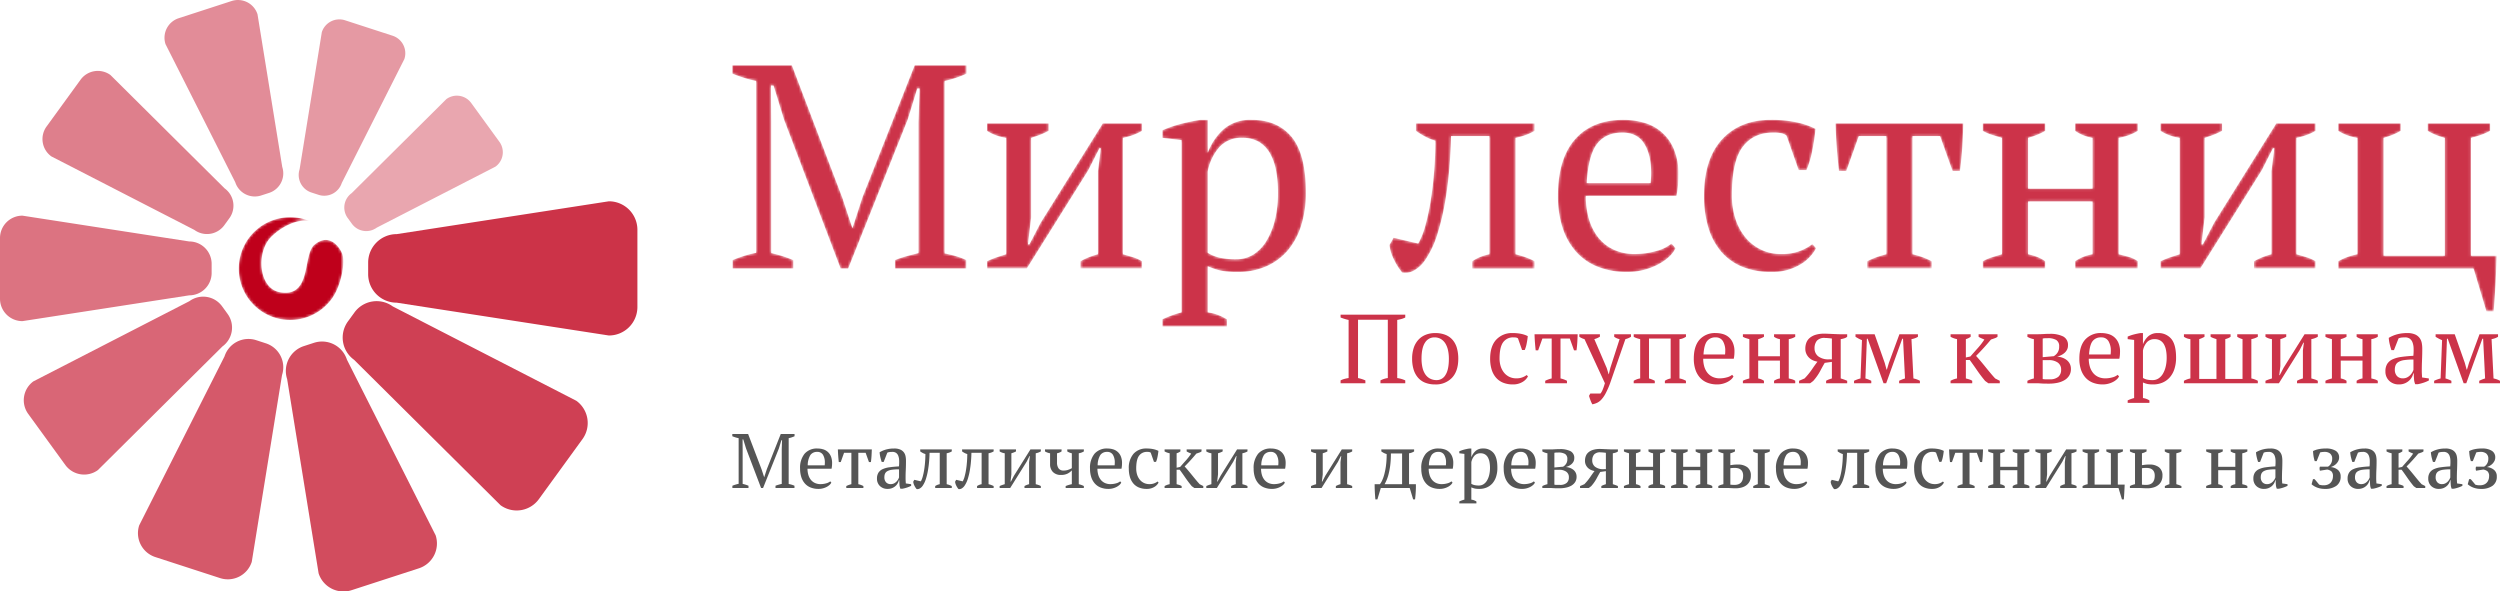 <svg id="Layer_1" data-name="Layer 1" xmlns="http://www.w3.org/2000/svg" xmlns:xlink="http://www.w3.org/1999/xlink" viewBox="0 0 921.577 218.042">
    <defs>
        <style>
            .cls-1 {
            filter: url(#luminosity-noclip-12);
            }

            .cls-10, .cls-12, .cls-14, .cls-16, .cls-18, .cls-2, .cls-20, .cls-22, .cls-4, .cls-6, .cls-8 {
            mix-blend-mode: multiply;
            }

            .cls-2 {
            fill: url(#linear-gradient);
            }

            .cls-3 {
            filter: url(#luminosity-noclip-17);
            }

            .cls-4 {
            fill: url(#linear-gradient-2);
            }

            .cls-5 {
            filter: url(#luminosity-noclip-18);
            }

            .cls-6 {
            fill: url(#linear-gradient-3);
            }

            .cls-7 {
            filter: url(#luminosity-noclip-19);
            }

            .cls-8 {
            fill: url(#linear-gradient-4);
            }

            .cls-9 {
            filter: url(#luminosity-noclip-20);
            }

            .cls-10 {
            fill: url(#linear-gradient-5);
            }

            .cls-11 {
            filter: url(#luminosity-noclip-21);
            }

            .cls-12 {
            fill: url(#linear-gradient-6);
            }

            .cls-13 {
            filter: url(#luminosity-noclip-13);
            }

            .cls-14 {
            fill: url(#linear-gradient-7);
            }

            .cls-15 {
            filter: url(#luminosity-noclip-22);
            }

            .cls-16 {
            fill: url(#linear-gradient-8);
            }

            .cls-17 {
            filter: url(#luminosity-noclip-14);
            }

            .cls-18 {
            fill: url(#linear-gradient-9);
            }

            .cls-19 {
            filter: url(#luminosity-noclip-15);
            }

            .cls-20 {
            fill: url(#linear-gradient-10);
            }

            .cls-21 {
            filter: url(#luminosity-noclip-16);
            }

            .cls-22 {
            fill: url(#linear-gradient-11);
            }

            .cls-23 {
            fill: none;
            }

            .cls-24 {
            fill: #fff;
            }

            .cls-25, .cls-26, .cls-27, .cls-28, .cls-29, .cls-30, .cls-31, .cls-32, .cls-33, .cls-34, .cls-58 {
            fill: #bf001b;
            }

            .cls-25, .cls-37 {
            opacity: 0.8;
            }

            .cls-26 {
            opacity: 0.75;
            }

            .cls-27 {
            opacity: 0.7;
            }

            .cls-28 {
            opacity: 0.65;
            }

            .cls-29 {
            opacity: 0.6;
            }

            .cls-30 {
            opacity: 0.55;
            }

            .cls-31 {
            opacity: 0.5;
            }

            .cls-32 {
            opacity: 0.45;
            }

            .cls-33 {
            opacity: 0.4;
            }

            .cls-34 {
            opacity: 0.35;
            }

            .cls-35 {
            mask: url(#mask-12);
            }

            .cls-36 {
            fill: url(#linear-gradient-12);
            }

            .cls-38 {
            mask: url(#mask-13);
            }

            .cls-39 {
            fill: url(#linear-gradient-13);
            }

            .cls-40 {
            mask: url(#mask-14);
            }

            .cls-41 {
            fill: url(#linear-gradient-14);
            }

            .cls-42 {
            mask: url(#mask-15);
            }

            .cls-43 {
            fill: url(#linear-gradient-15);
            }

            .cls-44 {
            mask: url(#mask-16);
            }

            .cls-45 {
            fill: url(#linear-gradient-16);
            }

            .cls-46 {
            mask: url(#mask-17);
            }

            .cls-47 {
            fill: url(#linear-gradient-17);
            }

            .cls-48 {
            mask: url(#mask-18);
            }

            .cls-49 {
            fill: url(#linear-gradient-18);
            }

            .cls-50 {
            mask: url(#mask-19);
            }

            .cls-51 {
            fill: url(#linear-gradient-19);
            }

            .cls-52 {
            mask: url(#mask-20);
            }

            .cls-53 {
            fill: url(#linear-gradient-20);
            }

            .cls-54 {
            mask: url(#mask-21);
            }

            .cls-55 {
            fill: url(#linear-gradient-21);
            }

            .cls-56 {
            mask: url(#mask-22);
            }

            .cls-57 {
            fill: url(#linear-gradient-22);
            }

            .cls-59 {
            fill: #2b2b2b;
            }

            .cls-60 {
            filter: url(#luminosity-noclip-11);
            }

            .cls-61 {
            filter: url(#luminosity-noclip-10);
            }

            .cls-62 {
            filter: url(#luminosity-noclip-9);
            }

            .cls-63 {
            filter: url(#luminosity-noclip-8);
            }

            .cls-64 {
            filter: url(#luminosity-noclip-7);
            }

            .cls-65 {
            filter: url(#luminosity-noclip-6);
            }

            .cls-66 {
            filter: url(#luminosity-noclip-5);
            }

            .cls-67 {
            filter: url(#luminosity-noclip-4);
            }

            .cls-68 {
            filter: url(#luminosity-noclip-3);
            }

            .cls-69 {
            filter: url(#luminosity-noclip-2);
            }

            .cls-70 {
            filter: url(#luminosity-noclip);
            }
        </style>
        <filter id="luminosity-noclip" x="88.025" y="-8301.291" width="38.536" height="32766" filterUnits="userSpaceOnUse" color-interpolation-filters="sRGB">
            <feFlood flood-color="#fff" result="bg"/>
            <feBlend in="SourceGraphic" in2="bg"/>
        </filter>
        <mask id="mask" x="88.025" y="-8301.291" width="38.536" height="32766" maskUnits="userSpaceOnUse">
            <g class="cls-70"/>
        </mask>
        <linearGradient id="linear-gradient" x1="87.801" y1="98.798" x2="125.677" y2="98.798" gradientTransform="translate(72.006 -42.04) rotate(33.345)" gradientUnits="userSpaceOnUse">
            <stop offset="0" stop-color="#737373"/>
            <stop offset="1" stop-color="#ccc"/>
        </linearGradient>
        <filter id="luminosity-noclip-2" x="574.301" y="-8301.291" width="44.427" height="32766" filterUnits="userSpaceOnUse" color-interpolation-filters="sRGB">
            <feFlood flood-color="#fff" result="bg"/>
            <feBlend in="SourceGraphic" in2="bg"/>
        </filter>
        <mask id="mask-2" x="574.301" y="-8301.291" width="44.427" height="32766" maskUnits="userSpaceOnUse">
            <g class="cls-69"/>
        </mask>
        <linearGradient id="linear-gradient-2" x1="596.515" y1="100.269" x2="596.515" y2="44.175" gradientUnits="userSpaceOnUse">
            <stop offset="0" stop-color="#fff"/>
            <stop offset="1" stop-color="#b3b3b3"/>
        </linearGradient>
        <filter id="luminosity-noclip-3" x="628.148" y="-8301.291" width="41.322" height="32766" filterUnits="userSpaceOnUse" color-interpolation-filters="sRGB">
            <feFlood flood-color="#fff" result="bg"/>
            <feBlend in="SourceGraphic" in2="bg"/>
        </filter>
        <mask id="mask-3" x="628.148" y="-8301.291" width="41.322" height="32766" maskUnits="userSpaceOnUse">
            <g class="cls-68"/>
        </mask>
        <linearGradient id="linear-gradient-3" x1="648.809" y1="100.269" x2="648.809" y2="44.175" xlink:href="#linear-gradient-2"/>
        <filter id="luminosity-noclip-4" x="676.641" y="-8301.291" width="47.104" height="32766" filterUnits="userSpaceOnUse" color-interpolation-filters="sRGB">
            <feFlood flood-color="#fff" result="bg"/>
            <feBlend in="SourceGraphic" in2="bg"/>
        </filter>
        <mask id="mask-4" x="676.641" y="-8301.291" width="47.104" height="32766" maskUnits="userSpaceOnUse">
            <g class="cls-67"/>
        </mask>
        <linearGradient id="linear-gradient-4" x1="700.193" y1="98.985" x2="700.193" y2="45.459" xlink:href="#linear-gradient-2"/>
        <filter id="luminosity-noclip-5" x="730.916" y="-8301.291" width="57.166" height="32766" filterUnits="userSpaceOnUse" color-interpolation-filters="sRGB">
            <feFlood flood-color="#fff" result="bg"/>
            <feBlend in="SourceGraphic" in2="bg"/>
        </filter>
        <mask id="mask-5" x="730.916" y="-8301.291" width="57.166" height="32766" maskUnits="userSpaceOnUse">
            <g class="cls-66"/>
        </mask>
        <linearGradient id="linear-gradient-5" x1="759.499" y1="98.985" x2="759.499" y2="45.459" xlink:href="#linear-gradient-2"/>
        <filter id="luminosity-noclip-6" x="796.431" y="-8301.291" width="57.166" height="32766" filterUnits="userSpaceOnUse" color-interpolation-filters="sRGB">
            <feFlood flood-color="#fff" result="bg"/>
            <feBlend in="SourceGraphic" in2="bg"/>
        </filter>
        <mask id="mask-6" x="796.431" y="-8301.291" width="57.166" height="32766" maskUnits="userSpaceOnUse">
            <g class="cls-65"/>
        </mask>
        <linearGradient id="linear-gradient-6" x1="825.014" y1="98.985" x2="825.014" y2="45.459" xlink:href="#linear-gradient-2"/>
        <filter id="luminosity-noclip-7" x="269.955" y="-8301.291" width="86.391" height="32766" filterUnits="userSpaceOnUse" color-interpolation-filters="sRGB">
            <feFlood flood-color="#fff" result="bg"/>
            <feBlend in="SourceGraphic" in2="bg"/>
        </filter>
        <mask id="mask-7" x="269.955" y="-8301.291" width="86.391" height="32766" maskUnits="userSpaceOnUse">
            <g class="cls-64"/>
        </mask>
        <linearGradient id="linear-gradient-7" x1="313.151" y1="98.985" x2="313.151" y2="24.049" xlink:href="#linear-gradient-2"/>
        <filter id="luminosity-noclip-8" x="861.947" y="-8301.291" width="58.45" height="32766" filterUnits="userSpaceOnUse" color-interpolation-filters="sRGB">
            <feFlood flood-color="#fff" result="bg"/>
            <feBlend in="SourceGraphic" in2="bg"/>
        </filter>
        <mask id="mask-8" x="861.947" y="-8301.291" width="58.45" height="32766" maskUnits="userSpaceOnUse">
            <g class="cls-63"/>
        </mask>
        <linearGradient id="linear-gradient-8" x1="891.172" y1="114.829" x2="891.172" y2="45.459" xlink:href="#linear-gradient-2"/>
        <filter id="luminosity-noclip-9" x="363.838" y="-8301.291" width="57.166" height="32766" filterUnits="userSpaceOnUse" color-interpolation-filters="sRGB">
            <feFlood flood-color="#fff" result="bg"/>
            <feBlend in="SourceGraphic" in2="bg"/>
        </filter>
        <mask id="mask-9" x="363.838" y="-8301.291" width="57.166" height="32766" maskUnits="userSpaceOnUse">
            <g class="cls-62"/>
        </mask>
        <linearGradient id="linear-gradient-9" x1="392.421" y1="98.985" x2="392.421" y2="45.459" xlink:href="#linear-gradient-2"/>
        <filter id="luminosity-noclip-10" x="428.498" y="-8301.291" width="52.883" height="32766" filterUnits="userSpaceOnUse" color-interpolation-filters="sRGB">
            <feFlood flood-color="#fff" result="bg"/>
            <feBlend in="SourceGraphic" in2="bg"/>
        </filter>
        <mask id="mask-10" x="428.498" y="-8301.291" width="52.883" height="32766" maskUnits="userSpaceOnUse">
            <g class="cls-61"/>
        </mask>
        <linearGradient id="linear-gradient-10" x1="454.94" y1="120.395" x2="454.94" y2="44.175" xlink:href="#linear-gradient-2"/>
        <filter id="luminosity-noclip-11" x="512.212" y="-8301.291" width="53.525" height="32766" filterUnits="userSpaceOnUse" color-interpolation-filters="sRGB">
            <feFlood flood-color="#fff" result="bg"/>
            <feBlend in="SourceGraphic" in2="bg"/>
        </filter>
        <mask id="mask-11" x="512.212" y="-8301.291" width="53.525" height="32766" maskUnits="userSpaceOnUse">
            <g class="cls-60"/>
        </mask>
        <linearGradient id="linear-gradient-11" x1="538.975" y1="100.594" x2="538.975" y2="45.459" xlink:href="#linear-gradient-2"/>
        <filter id="luminosity-noclip-12" x="88.025" y="80.081" width="38.536" height="37.88" filterUnits="userSpaceOnUse" color-interpolation-filters="sRGB">
            <feFlood flood-color="#fff" result="bg"/>
            <feBlend in="SourceGraphic" in2="bg"/>
        </filter>
        <mask id="mask-12" x="88.025" y="80.081" width="38.536" height="37.88" maskUnits="userSpaceOnUse">
            <g class="cls-1">
                <path class="cls-2" d="M114.103,81.477c-4.58-.884-10.401,2.153-14.048,5.749-5.793,5.713-4.72,19.017,3.03,20.477,11.958,2.252,8.404-13.723,12.806-17.45,5.338-4.52,9.273.573,10.32,3.455,1.089,3.267-.444,11.192-3.424,15.722A18.939,18.939,0,1,1,114.103,81.477Z"/>
            </g>
        </mask>
        <linearGradient id="linear-gradient-12" x1="87.801" y1="98.798" x2="125.677" y2="98.798" gradientTransform="translate(72.006 -42.04) rotate(33.345)" gradientUnits="userSpaceOnUse">
            <stop offset="0" stop-color="#bf001b"/>
            <stop offset="1" stop-color="#bf001b"/>
        </linearGradient>
        <filter id="luminosity-noclip-13" x="269.955" y="24.049" width="86.391" height="74.936" filterUnits="userSpaceOnUse" color-interpolation-filters="sRGB">
            <feFlood flood-color="#fff" result="bg"/>
            <feBlend in="SourceGraphic" in2="bg"/>
        </filter>
        <mask id="mask-13" x="269.955" y="24.049" width="86.391" height="74.936" maskUnits="userSpaceOnUse">
            <g class="cls-13">
                <path class="cls-14" d="M356.239,98.985h-26.335v-3.104a40.55,40.55,0,0,1,4.282-1.445q2.14-.587,4.389-1.124V45.138l0.428-12.525h-0.856l-3.533,11.454L312.669,98.985h-2.783l-20.875-54.918-3.854-12.525h-0.963l0.107,13.596v48.173q2.032,0.429,4.068,1.07,2.033,0.643,4.068,1.499v3.104H270.062v-3.104q2.033-.855,4.229-1.553a38.845,38.845,0,0,1,4.443-1.124V29.829a37.969,37.969,0,0,1-4.443-1.124q-2.195-.695-4.335-1.552v-3.104h21.946l18.627,48.923,3.64,11.026h0.107l3.64-11.24,19.269-48.709h19.163v3.104q-1.927.858-3.961,1.552a32.285,32.285,0,0,1-4.175,1.124v63.589q2.248,0.429,4.229,1.017a27.256,27.256,0,0,1,3.8,1.445v3.104Z"/>
            </g>
        </mask>
        <linearGradient id="linear-gradient-13" x1="313.151" y1="98.985" x2="313.151" y2="24.049" gradientTransform="matrix(1, 0, 0, 1, 0, 0)" xlink:href="#linear-gradient-12"/>
        <filter id="luminosity-noclip-14" x="363.838" y="45.459" width="57.166" height="53.526" filterUnits="userSpaceOnUse" color-interpolation-filters="sRGB">
            <feFlood flood-color="#fff" result="bg"/>
            <feBlend in="SourceGraphic" in2="bg"/>
        </filter>
        <mask id="mask-14" x="363.838" y="45.459" width="57.166" height="53.526" maskUnits="userSpaceOnUse">
            <g class="cls-17">
                <path class="cls-18" d="M363.838,45.459h22.695v2.783a28.714,28.714,0,0,1-2.73,1.285q-1.553.642-3.693,1.285v29.332l-1.177,9.955h0.535l4.175-8.028,22.909-36.612h14.452v2.783a22.244,22.244,0,0,1-7.065,2.569V93.74q2.033,0.536,3.854,1.124a14.862,14.862,0,0,1,3.211,1.444v2.677h-22.695v-2.677a25.222,25.222,0,0,1,6.423-2.568V63.123l1.071-8.457h-0.536l-4.068,8.029-22.695,36.291h-14.666v-2.677a35.265,35.265,0,0,1,3.533-1.444q1.712-.587,3.533-1.124V50.812a17.331,17.331,0,0,1-7.065-2.569v-2.783Z"/>
            </g>
        </mask>
        <linearGradient id="linear-gradient-14" x1="392.421" y1="98.985" x2="392.421" y2="45.459" gradientTransform="matrix(1, 0, 0, 1, 0, 0)" xlink:href="#linear-gradient-12"/>
        <filter id="luminosity-noclip-15" x="428.498" y="44.175" width="52.883" height="76.221" filterUnits="userSpaceOnUse" color-interpolation-filters="sRGB">
            <feFlood flood-color="#fff" result="bg"/>
            <feBlend in="SourceGraphic" in2="bg"/>
        </filter>
        <mask id="mask-15" x="428.498" y="44.175" width="52.883" height="76.221" maskUnits="userSpaceOnUse">
            <g class="cls-19">
                <path class="cls-20" d="M452.263,120.395H428.498v-2.676a38.503,38.503,0,0,1,7.065-2.569v-63.482l-7.065-.856v-2.784a45.23,45.23,0,0,1,7.012-2.408q3.585-.909,7.012-1.445h2.676v11.99h0.107a21.409,21.409,0,0,1,5.995-8.725,15.037,15.037,0,0,1,10.063-3.265q9.527,0,14.774,6.316,5.243,6.318,5.245,20.554a39.521,39.521,0,0,1-1.766,12.204,25.994,25.994,0,0,1-5.032,9.206,22.082,22.082,0,0,1-7.921,5.781,25.566,25.566,0,0,1-10.331,2.033,31.141,31.141,0,0,1-6.209-.481,25.713,25.713,0,0,1-4.925-1.659v17.021a16.893,16.893,0,0,1,3.426.803,18.682,18.682,0,0,1,3.64,1.767v2.676Zm5.674-69.584a10.889,10.889,0,0,0-8.35,3.318,19.078,19.078,0,0,0-4.389,9.1v29.974a15.1,15.1,0,0,0,4.336,1.767,27.123,27.123,0,0,0,6.262.589,11.54,11.54,0,0,0,6.37-1.819,15.236,15.236,0,0,0,4.817-5.139,27.761,27.761,0,0,0,3.051-7.762,41.875,41.875,0,0,0,1.07-9.795,43.771,43.771,0,0,0-.696-8.082,20.703,20.703,0,0,0-2.248-6.423,11.338,11.338,0,0,0-4.068-4.229A11.842,11.842,0,0,0,457.937,50.812Z"/>
            </g>
        </mask>
        <linearGradient id="linear-gradient-15" x1="454.94" y1="120.395" x2="454.94" y2="44.175" gradientTransform="matrix(1, 0, 0, 1, 0, 0)" xlink:href="#linear-gradient-12"/>
        <filter id="luminosity-noclip-16" x="512.212" y="45.459" width="53.525" height="55.135" filterUnits="userSpaceOnUse" color-interpolation-filters="sRGB">
            <feFlood flood-color="#fff" result="bg"/>
            <feBlend in="SourceGraphic" in2="bg"/>
        </filter>
        <mask id="mask-16" x="512.212" y="45.459" width="53.525" height="55.135" maskUnits="userSpaceOnUse">
            <g class="cls-21">
                <path class="cls-22" d="M522.81,89.779a29.192,29.192,0,0,0,2.677-6.852,85.386,85.386,0,0,0,1.98-9.421q0.803-5.139,1.23-10.759,0.428-5.62.429-10.866a20.324,20.324,0,0,1-3.907-1.605,31.76,31.76,0,0,1-3.266-2.034v-2.783h43.784v2.783a22.244,22.244,0,0,1-7.065,2.569V93.74a33.595,33.595,0,0,1,3.961,1.177,25.636,25.636,0,0,1,3.104,1.392v2.677h-23.016v-2.677a16.359,16.359,0,0,1,6.315-2.568V50.169h-14.131q-0.107,5.676-.642,12.043-0.538,6.37-1.607,12.525a88.617,88.617,0,0,1-2.783,11.562,35.003,35.003,0,0,1-4.175,9.046,12.322,12.322,0,0,1-4.389,4.336,6.51,6.51,0,0,1-4.39.803,21.569,21.569,0,0,1-3.051-4.764,15.452,15.452,0,0,1-1.659-5.406l1.498-2.677Z"/>
            </g>
        </mask>
        <linearGradient id="linear-gradient-16" x1="538.975" y1="100.594" x2="538.975" y2="45.459" gradientTransform="matrix(1, 0, 0, 1, 0, 0)" xlink:href="#linear-gradient-12"/>
        <filter id="luminosity-noclip-17" x="574.301" y="44.175" width="44.427" height="56.095" filterUnits="userSpaceOnUse" color-interpolation-filters="sRGB">
            <feFlood flood-color="#fff" result="bg"/>
            <feBlend in="SourceGraphic" in2="bg"/>
        </filter>
        <mask id="mask-17" x="574.301" y="44.175" width="44.427" height="56.095" maskUnits="userSpaceOnUse">
            <g class="cls-3">
                <path class="cls-4" d="M617.658,91.492a10.714,10.714,0,0,1-2.676,3.425,19.391,19.391,0,0,1-4.176,2.784,25.033,25.033,0,0,1-5.138,1.873,23.366,23.366,0,0,1-5.674.695,29.103,29.103,0,0,1-11.134-1.98,21.06,21.06,0,0,1-8.029-5.673,24.964,24.964,0,0,1-4.87-8.832,37.492,37.492,0,0,1-1.66-11.562q0-13.702,6.316-20.875,6.315-7.171,17.878-7.172a27.345,27.345,0,0,1,7.387,1.017,16.642,16.642,0,0,1,11.08,9.634,23.524,23.524,0,0,1,1.766,9.688q0,1.822-.16,3.693a36.775,36.775,0,0,1-.589,4.015h-33.4a30.285,30.285,0,0,0,1.124,8.403,19.894,19.894,0,0,0,3.372,6.798,15.779,15.779,0,0,0,5.674,4.55,18.208,18.208,0,0,0,8.029,1.659,28.304,28.304,0,0,0,7.601-1.07,14.53,14.53,0,0,0,5.78-2.783Zm-19.591-42.607q-6.101,0-9.313,4.122-3.211,4.123-3.853,14.506h23.552q0.105-.964.16-1.873,0.053-.908.054-1.767,0-6.85-2.569-10.919Q603.527,48.886,598.067,48.885Z"/>
            </g>
        </mask>
        <linearGradient id="linear-gradient-17" x1="596.515" y1="100.269" x2="596.515" y2="44.175" gradientTransform="matrix(1, 0, 0, 1, 0, 0)" xlink:href="#linear-gradient-12"/>
        <filter id="luminosity-noclip-18" x="628.148" y="44.175" width="41.322" height="56.095" filterUnits="userSpaceOnUse" color-interpolation-filters="sRGB">
            <feFlood flood-color="#fff" result="bg"/>
            <feBlend in="SourceGraphic" in2="bg"/>
        </filter>
        <mask id="mask-18" x="628.148" y="44.175" width="41.322" height="56.095" maskUnits="userSpaceOnUse">
            <g class="cls-5">
                <path class="cls-6" d="M669.47,91.492a15.513,15.513,0,0,1-6.263,6.262,19.795,19.795,0,0,1-10.116,2.516,27.889,27.889,0,0,1-10.973-1.98,20.367,20.367,0,0,1-7.761-5.673,24.5,24.5,0,0,1-4.657-8.886,40.061,40.061,0,0,1-1.553-11.508q0-13.594,6.638-20.822,6.636-7.226,18.092-7.226a43.738,43.738,0,0,1,9.367.91,28.803,28.803,0,0,1,7.012,2.409,79.321,79.321,0,0,1-1.178,7.922,34.433,34.433,0,0,1-2.141,7.28h-2.891l-4.496-12.739a5.424,5.424,0,0,0-1.713-.803,13.465,13.465,0,0,0-3.212-.268q-7.28,0-11.24,5.299-3.961,5.299-3.961,17.931a28.157,28.157,0,0,0,1.124,7.922,21.201,21.201,0,0,0,3.426,6.905,16.715,16.715,0,0,0,13.863,6.69,17.868,17.868,0,0,0,11.24-3.64Z"/>
            </g>
        </mask>
        <linearGradient id="linear-gradient-18" x1="648.809" y1="100.269" x2="648.809" y2="44.175" gradientTransform="matrix(1, 0, 0, 1, 0, 0)" xlink:href="#linear-gradient-12"/>
        <filter id="luminosity-noclip-19" x="676.641" y="45.459" width="47.104" height="53.526" filterUnits="userSpaceOnUse" color-interpolation-filters="sRGB">
            <feFlood flood-color="#fff" result="bg"/>
            <feBlend in="SourceGraphic" in2="bg"/>
        </filter>
        <mask id="mask-19" x="676.641" y="45.459" width="47.104" height="53.526" maskUnits="userSpaceOnUse">
            <g class="cls-7">
                <path class="cls-8" d="M712.076,98.985H688.31v-2.677a29.856,29.856,0,0,1,7.065-2.568V50.169h-10.17l-4.595,12.846H677.894q-0.522-4.601-.836-9.046-0.314-4.441-.417-8.51h47.104q-0.106,3.853-.366,8.403-0.261,4.551-.887,9.153h-2.717l-4.595-12.846h-10.17V93.74a26.78,26.78,0,0,1,7.065,2.568v2.677Z"/>
            </g>
        </mask>
        <linearGradient id="linear-gradient-19" x1="700.193" y1="98.985" x2="700.193" y2="45.459" gradientTransform="matrix(1, 0, 0, 1, 0, 0)" xlink:href="#linear-gradient-12"/>
        <filter id="luminosity-noclip-20" x="730.916" y="45.459" width="57.166" height="53.526" filterUnits="userSpaceOnUse" color-interpolation-filters="sRGB">
            <feFlood flood-color="#fff" result="bg"/>
            <feBlend in="SourceGraphic" in2="bg"/>
        </filter>
        <mask id="mask-20" x="730.916" y="45.459" width="57.166" height="53.526" maskUnits="userSpaceOnUse">
            <g class="cls-9">
                <path class="cls-10" d="M753.932,98.985h-23.017v-2.677a17.589,17.589,0,0,1,3.318-1.444q1.819-.587,3.747-1.124V50.812q-1.926-.535-3.747-1.124a17.406,17.406,0,0,1-3.318-1.445v-2.783h23.017v2.783a25.127,25.127,0,0,1-6.316,2.569v18.734h23.766V50.812a15.213,15.213,0,0,1-6.423-2.569v-2.783h23.123v2.783a19.638,19.638,0,0,1-7.065,2.569V93.74q1.926,0.428,3.747.963a11.099,11.099,0,0,1,3.318,1.605v2.677h-23.123v-2.677a15.212,15.212,0,0,1,6.423-2.568V74.256h-23.766V93.74a18.54,18.54,0,0,1,3.64,1.07,13.772,13.772,0,0,1,2.677,1.498v2.677Z"/>
            </g>
        </mask>
        <linearGradient id="linear-gradient-20" x1="759.499" y1="98.985" x2="759.499" y2="45.459" gradientTransform="matrix(1, 0, 0, 1, 0, 0)" xlink:href="#linear-gradient-12"/>
        <filter id="luminosity-noclip-21" x="796.431" y="45.459" width="57.166" height="53.526" filterUnits="userSpaceOnUse" color-interpolation-filters="sRGB">
            <feFlood flood-color="#fff" result="bg"/>
            <feBlend in="SourceGraphic" in2="bg"/>
        </filter>
        <mask id="mask-21" x="796.431" y="45.459" width="57.166" height="53.526" maskUnits="userSpaceOnUse">
            <g class="cls-11">
                <path class="cls-12" d="M796.431,45.459h22.695v2.783a28.76,28.76,0,0,1-2.729,1.285q-1.554.642-3.693,1.285v29.332l-1.178,9.955h0.535l4.175-8.028,22.909-36.612h14.452v2.783a22.245,22.245,0,0,1-7.065,2.569V93.74q2.032,0.536,3.853,1.124a14.867,14.867,0,0,1,3.212,1.444v2.677h-22.695v-2.677a25.221,25.221,0,0,1,6.424-2.568V63.123l1.07-8.457h-0.535l-4.068,8.029-22.695,36.291h-14.666v-2.677a35.227,35.227,0,0,1,3.533-1.444q1.711-.587,3.532-1.124V50.812a17.328,17.328,0,0,1-7.065-2.569v-2.783Z"/>
            </g>
        </mask>
        <linearGradient id="linear-gradient-21" x1="825.014" y1="98.985" x2="825.014" y2="45.459" gradientTransform="matrix(1, 0, 0, 1, 0, 0)" xlink:href="#linear-gradient-12"/>
        <filter id="luminosity-noclip-22" x="861.947" y="45.459" width="58.45" height="69.37" filterUnits="userSpaceOnUse" color-interpolation-filters="sRGB">
            <feFlood flood-color="#fff" result="bg"/>
            <feBlend in="SourceGraphic" in2="bg"/>
        </filter>
        <mask id="mask-22" x="861.947" y="45.459" width="58.45" height="69.37" maskUnits="userSpaceOnUse">
            <g class="cls-15">
                <path class="cls-16" d="M861.947,98.985v-2.677a22.834,22.834,0,0,1,7.065-2.568V50.812a18.124,18.124,0,0,1-7.065-2.569v-2.783h23.017v2.783a25.128,25.128,0,0,1-6.316,2.569v43.463h22.588V50.812a23.518,23.518,0,0,1-6.315-2.569v-2.783H917.935v2.783a25.295,25.295,0,0,1-3.105,1.392,33.323,33.323,0,0,1-3.961,1.178v43.463h9.527q-0.209,5.139-.475,10.276-0.267,5.139-.688,10.277h-2.644l-4.757-15.844h-49.887Z"/>
            </g>
        </mask>
        <linearGradient id="linear-gradient-22" x1="891.172" y1="114.829" x2="891.172" y2="45.459" gradientTransform="matrix(1, 0, 0, 1, 0, 0)" xlink:href="#linear-gradient-12"/>
    </defs>
    <title>logo01 (2)</title>
    <g>
        <circle class="cls-23" cx="106.867" cy="98.939" r="28.848"/>
        <path class="cls-24" d="M234.967,113.196a10.505,10.505,0,0,1-10.534,10.476L146.249,111.574a10.504,10.504,0,0,1-10.534-10.475v-4.319a10.505,10.505,0,0,1,10.534-10.476l78.184-12.097a10.504,10.504,0,0,1,10.534,10.476v28.514Z"/>
        <path class="cls-24" d="M198.617,184.033a10.101,10.101,0,0,1-14.117,2.196l-53.99-53.606a10.102,10.102,0,0,1-2.274-14.104l2.442-3.36a10.103,10.103,0,0,1,14.118-2.196l67.666,34.783a10.103,10.103,0,0,1,2.274,14.105Z"/>
        <path class="cls-24" d="M129.573,217.571a9.633,9.633,0,0,1-12.122-6.218L105.848,139.741a9.632,9.632,0,0,1,6.15-12.154l3.768-1.225a9.633,9.633,0,0,1,12.121,6.219l32.704,64.756a9.632,9.632,0,0,1-6.151,12.155Z"/>
        <path class="cls-24" d="M57.232,205.341a9.266,9.266,0,0,1-5.916-11.689l31.451-62.275a9.266,9.266,0,0,1,11.658-5.98l3.621,1.178a9.262,9.262,0,0,1,5.916,11.69l-11.16,68.867a9.264,9.264,0,0,1-11.656,5.979Z"/>
        <path class="cls-24" d="M10.391,152.563a8.586,8.586,0,0,1,1.933-11.988l57.514-29.564a8.585,8.585,0,0,1,11.998,1.866l2.076,2.856a8.586,8.586,0,0,1-1.934,11.989l-45.889,45.562a8.587,8.587,0,0,1-12-1.866Z"/>
        <path class="cls-24" d="M0,87.733a8.257,8.257,0,0,1,8.279-8.234l61.459,9.509a8.257,8.257,0,0,1,8.279,8.234v3.395a8.258,8.258,0,0,1-8.279,8.235l-61.459,9.508A8.256,8.256,0,0,1,0,110.146V87.733Z"/>
        <path class="cls-24" d="M29.711,29.367a7.875,7.875,0,0,1,11.004-1.712L82.793,69.435A7.874,7.874,0,0,1,84.566,80.428l-1.902,2.619a7.875,7.875,0,0,1-11.004,1.712L18.924,57.649A7.873,7.873,0,0,1,17.15,46.656Z"/>
        <path class="cls-24" d="M85.397,0.369a7.572,7.572,0,0,1,9.527,4.888l9.123,56.291a7.573,7.573,0,0,1-4.834,9.555l-2.963.962a7.572,7.572,0,0,1-9.527-4.888l-25.707-50.902a7.571,7.571,0,0,1,4.836-9.555Z"/>
        <path class="cls-24" d="M144.729,13.173a6.795,6.795,0,0,1,4.34,8.576l-23.074,45.687a6.796,6.796,0,0,1-8.552,4.388l-2.656-.863a6.797,6.797,0,0,1-4.341-8.576l8.188-50.525a6.795,6.795,0,0,1,8.551-4.387Z"/>
        <path class="cls-24" d="M184.115,52.3a6.536,6.536,0,0,1-1.471,9.126L138.867,83.927a6.535,6.535,0,0,1-9.133-1.42l-1.58-2.174a6.537,6.537,0,0,1,1.472-9.126l34.929-34.68a6.536,6.536,0,0,1,9.133,1.42Z"/>
    </g>
    <g>
        <circle class="cls-23" cx="106.867" cy="98.939" r="28.848"/>
        <path class="cls-25" d="M234.967,113.196a10.505,10.505,0,0,1-10.534,10.476L146.249,111.574a10.504,10.504,0,0,1-10.534-10.475v-4.319a10.505,10.505,0,0,1,10.534-10.476l78.184-12.097a10.504,10.504,0,0,1,10.534,10.476v28.514Z"/>
        <path class="cls-26" d="M198.617,184.033a10.101,10.101,0,0,1-14.117,2.196l-53.99-53.606a10.102,10.102,0,0,1-2.274-14.104l2.442-3.36a10.103,10.103,0,0,1,14.118-2.196l67.666,34.783a10.103,10.103,0,0,1,2.274,14.105Z"/>
        <path class="cls-27" d="M129.573,217.571a9.633,9.633,0,0,1-12.122-6.218L105.848,139.741a9.632,9.632,0,0,1,6.15-12.154l3.768-1.225a9.633,9.633,0,0,1,12.121,6.219l32.704,64.756a9.632,9.632,0,0,1-6.151,12.155Z"/>
        <path class="cls-28" d="M57.232,205.341a9.266,9.266,0,0,1-5.916-11.689l31.451-62.275a9.266,9.266,0,0,1,11.658-5.98l3.621,1.178a9.262,9.262,0,0,1,5.916,11.69l-11.16,68.867a9.264,9.264,0,0,1-11.656,5.979Z"/>
        <path class="cls-29" d="M10.391,152.563a8.586,8.586,0,0,1,1.933-11.988l57.514-29.564a8.585,8.585,0,0,1,11.998,1.866l2.076,2.856a8.586,8.586,0,0,1-1.934,11.989l-45.889,45.562a8.587,8.587,0,0,1-12-1.866Z"/>
        <path class="cls-30" d="M0,87.733a8.257,8.257,0,0,1,8.279-8.234l61.459,9.509a8.257,8.257,0,0,1,8.279,8.234v3.395a8.258,8.258,0,0,1-8.279,8.235l-61.459,9.508A8.256,8.256,0,0,1,0,110.146V87.733Z"/>
        <path class="cls-31" d="M29.711,29.367a7.875,7.875,0,0,1,11.004-1.712L82.793,69.435A7.874,7.874,0,0,1,84.566,80.428l-1.902,2.619a7.875,7.875,0,0,1-11.004,1.712L18.924,57.649A7.873,7.873,0,0,1,17.15,46.656Z"/>
        <path class="cls-32" d="M85.397,0.369a7.572,7.572,0,0,1,9.527,4.888l9.123,56.291a7.573,7.573,0,0,1-4.834,9.555l-2.963.962a7.572,7.572,0,0,1-9.527-4.888l-25.707-50.902a7.571,7.571,0,0,1,4.836-9.555Z"/>
        <path class="cls-33" d="M144.729,13.173a6.795,6.795,0,0,1,4.34,8.576l-23.074,45.687a6.796,6.796,0,0,1-8.552,4.388l-2.656-.863a6.797,6.797,0,0,1-4.341-8.576l8.188-50.525a6.795,6.795,0,0,1,8.551-4.387Z"/>
        <path class="cls-34" d="M184.115,52.3a6.536,6.536,0,0,1-1.471,9.126L138.867,83.927a6.535,6.535,0,0,1-9.133-1.42l-1.58-2.174a6.537,6.537,0,0,1,1.472-9.126l34.929-34.68a6.536,6.536,0,0,1,9.133,1.42Z"/>
    </g>
    <path class="cls-24" d="M114.103,81.477c-4.58-.884-10.401,2.153-14.048,5.749-5.793,5.713-4.72,19.017,3.03,20.477,11.958,2.252,8.404-13.723,12.806-17.45,5.338-4.52,9.273.573,10.32,3.455,1.089,3.267-.444,11.192-3.424,15.722A18.939,18.939,0,1,1,114.103,81.477Z"/>
    <g class="cls-35">
        <path class="cls-36" d="M114.103,81.477c-4.58-.884-10.401,2.153-14.048,5.749-5.793,5.713-4.72,19.017,3.03,20.477,11.958,2.252,8.404-13.723,12.806-17.45,5.338-4.52,9.273.573,10.32,3.455,1.089,3.267-.444,11.192-3.424,15.722A18.939,18.939,0,1,1,114.103,81.477Z"/>
    </g>
    <g class="cls-37">
        <g class="cls-38">
            <path class="cls-39" d="M356.239,98.985h-26.335v-3.104a40.55,40.55,0,0,1,4.282-1.445q2.14-.587,4.389-1.124V45.138l0.428-12.525h-0.856l-3.533,11.454L312.669,98.985h-2.783l-20.875-54.918-3.854-12.525h-0.963l0.107,13.596v48.173q2.032,0.429,4.068,1.07,2.033,0.643,4.068,1.499v3.104H270.062v-3.104q2.033-.855,4.229-1.553a38.845,38.845,0,0,1,4.443-1.124V29.829a37.969,37.969,0,0,1-4.443-1.124q-2.195-.695-4.335-1.552v-3.104h21.946l18.627,48.923,3.64,11.026h0.107l3.64-11.24,19.269-48.709h19.163v3.104q-1.927.858-3.961,1.552a32.285,32.285,0,0,1-4.175,1.124v63.589q2.248,0.429,4.229,1.017a27.256,27.256,0,0,1,3.8,1.445v3.104Z"/>
        </g>
        <g class="cls-40">
            <path class="cls-41" d="M363.838,45.459h22.695v2.783a28.714,28.714,0,0,1-2.73,1.285q-1.553.642-3.693,1.285v29.332l-1.177,9.955h0.535l4.175-8.028,22.909-36.612h14.452v2.783a22.244,22.244,0,0,1-7.065,2.569V93.74q2.033,0.536,3.854,1.124a14.862,14.862,0,0,1,3.211,1.444v2.677h-22.695v-2.677a25.222,25.222,0,0,1,6.423-2.568V63.123l1.071-8.457h-0.536l-4.068,8.029-22.695,36.291h-14.666v-2.677a35.265,35.265,0,0,1,3.533-1.444q1.712-.587,3.533-1.124V50.812a17.331,17.331,0,0,1-7.065-2.569v-2.783Z"/>
        </g>
        <g class="cls-42">
            <path class="cls-43" d="M452.263,120.395H428.498v-2.676a38.503,38.503,0,0,1,7.065-2.569v-63.482l-7.065-.856v-2.784a45.23,45.23,0,0,1,7.012-2.408q3.585-.909,7.012-1.445h2.676v11.99h0.107a21.409,21.409,0,0,1,5.995-8.725,15.037,15.037,0,0,1,10.063-3.265q9.527,0,14.774,6.316,5.243,6.318,5.245,20.554a39.521,39.521,0,0,1-1.766,12.204,25.994,25.994,0,0,1-5.032,9.206,22.082,22.082,0,0,1-7.921,5.781,25.566,25.566,0,0,1-10.331,2.033,31.141,31.141,0,0,1-6.209-.481,25.713,25.713,0,0,1-4.925-1.659v17.021a16.893,16.893,0,0,1,3.426.803,18.682,18.682,0,0,1,3.64,1.767v2.676Zm5.674-69.584a10.889,10.889,0,0,0-8.35,3.318,19.078,19.078,0,0,0-4.389,9.1v29.974a15.1,15.1,0,0,0,4.336,1.767,27.123,27.123,0,0,0,6.262.589,11.54,11.54,0,0,0,6.37-1.819,15.236,15.236,0,0,0,4.817-5.139,27.761,27.761,0,0,0,3.051-7.762,41.875,41.875,0,0,0,1.07-9.795,43.771,43.771,0,0,0-.696-8.082,20.703,20.703,0,0,0-2.248-6.423,11.338,11.338,0,0,0-4.068-4.229A11.842,11.842,0,0,0,457.937,50.812Z"/>
        </g>
        <g class="cls-44">
            <path class="cls-45" d="M522.81,89.779a29.192,29.192,0,0,0,2.677-6.852,85.386,85.386,0,0,0,1.98-9.421q0.803-5.139,1.23-10.759,0.428-5.62.429-10.866a20.324,20.324,0,0,1-3.907-1.605,31.76,31.76,0,0,1-3.266-2.034v-2.783h43.784v2.783a22.244,22.244,0,0,1-7.065,2.569V93.74a33.595,33.595,0,0,1,3.961,1.177,25.636,25.636,0,0,1,3.104,1.392v2.677h-23.016v-2.677a16.359,16.359,0,0,1,6.315-2.568V50.169h-14.131q-0.107,5.676-.642,12.043-0.538,6.37-1.607,12.525a88.617,88.617,0,0,1-2.783,11.562,35.003,35.003,0,0,1-4.175,9.046,12.322,12.322,0,0,1-4.389,4.336,6.51,6.51,0,0,1-4.39.803,21.569,21.569,0,0,1-3.051-4.764,15.452,15.452,0,0,1-1.659-5.406l1.498-2.677Z"/>
        </g>
        <g class="cls-46">
            <path class="cls-47" d="M617.658,91.492a10.714,10.714,0,0,1-2.676,3.425,19.391,19.391,0,0,1-4.176,2.784,25.033,25.033,0,0,1-5.138,1.873,23.366,23.366,0,0,1-5.674.695,29.103,29.103,0,0,1-11.134-1.98,21.06,21.06,0,0,1-8.029-5.673,24.964,24.964,0,0,1-4.87-8.832,37.492,37.492,0,0,1-1.66-11.562q0-13.702,6.316-20.875,6.315-7.171,17.878-7.172a27.345,27.345,0,0,1,7.387,1.017,16.642,16.642,0,0,1,11.08,9.634,23.524,23.524,0,0,1,1.766,9.688q0,1.822-.16,3.693a36.775,36.775,0,0,1-.589,4.015h-33.4a30.285,30.285,0,0,0,1.124,8.403,19.894,19.894,0,0,0,3.372,6.798,15.779,15.779,0,0,0,5.674,4.55,18.208,18.208,0,0,0,8.029,1.659,28.304,28.304,0,0,0,7.601-1.07,14.53,14.53,0,0,0,5.78-2.783Zm-19.591-42.607q-6.101,0-9.313,4.122-3.211,4.123-3.853,14.506h23.552q0.105-.964.16-1.873,0.053-.908.054-1.767,0-6.85-2.569-10.919Q603.527,48.886,598.067,48.885Z"/>
        </g>
        <g class="cls-48">
            <path class="cls-49" d="M669.47,91.492a15.513,15.513,0,0,1-6.263,6.262,19.795,19.795,0,0,1-10.116,2.516,27.889,27.889,0,0,1-10.973-1.98,20.367,20.367,0,0,1-7.761-5.673,24.5,24.5,0,0,1-4.657-8.886,40.061,40.061,0,0,1-1.553-11.508q0-13.594,6.638-20.822,6.636-7.226,18.092-7.226a43.738,43.738,0,0,1,9.367.91,28.803,28.803,0,0,1,7.012,2.409,79.321,79.321,0,0,1-1.178,7.922,34.433,34.433,0,0,1-2.141,7.28h-2.891l-4.496-12.739a5.424,5.424,0,0,0-1.713-.803,13.465,13.465,0,0,0-3.212-.268q-7.28,0-11.24,5.299-3.961,5.299-3.961,17.931a28.157,28.157,0,0,0,1.124,7.922,21.201,21.201,0,0,0,3.426,6.905,16.715,16.715,0,0,0,13.863,6.69,17.868,17.868,0,0,0,11.24-3.64Z"/>
        </g>
        <g class="cls-50">
            <path class="cls-51" d="M712.076,98.985H688.31v-2.677a29.856,29.856,0,0,1,7.065-2.568V50.169h-10.17l-4.595,12.846H677.894q-0.522-4.601-.836-9.046-0.314-4.441-.417-8.51h47.104q-0.106,3.853-.366,8.403-0.261,4.551-.887,9.153h-2.717l-4.595-12.846h-10.17V93.74a26.78,26.78,0,0,1,7.065,2.568v2.677Z"/>
        </g>
        <g class="cls-52">
            <path class="cls-53" d="M753.932,98.985h-23.017v-2.677a17.589,17.589,0,0,1,3.318-1.444q1.819-.587,3.747-1.124V50.812q-1.926-.535-3.747-1.124a17.406,17.406,0,0,1-3.318-1.445v-2.783h23.017v2.783a25.127,25.127,0,0,1-6.316,2.569v18.734h23.766V50.812a15.213,15.213,0,0,1-6.423-2.569v-2.783h23.123v2.783a19.638,19.638,0,0,1-7.065,2.569V93.74q1.926,0.428,3.747.963a11.099,11.099,0,0,1,3.318,1.605v2.677h-23.123v-2.677a15.212,15.212,0,0,1,6.423-2.568V74.256h-23.766V93.74a18.54,18.54,0,0,1,3.64,1.07,13.772,13.772,0,0,1,2.677,1.498v2.677Z"/>
        </g>
        <g class="cls-54">
            <path class="cls-55" d="M796.431,45.459h22.695v2.783a28.76,28.76,0,0,1-2.729,1.285q-1.554.642-3.693,1.285v29.332l-1.178,9.955h0.535l4.175-8.028,22.909-36.612h14.452v2.783a22.245,22.245,0,0,1-7.065,2.569V93.74q2.032,0.536,3.853,1.124a14.867,14.867,0,0,1,3.212,1.444v2.677h-22.695v-2.677a25.221,25.221,0,0,1,6.424-2.568V63.123l1.07-8.457h-0.535l-4.068,8.029-22.695,36.291h-14.666v-2.677a35.227,35.227,0,0,1,3.533-1.444q1.711-.587,3.532-1.124V50.812a17.328,17.328,0,0,1-7.065-2.569v-2.783Z"/>
        </g>
        <g class="cls-56">
            <path class="cls-57" d="M861.947,98.985v-2.677a22.834,22.834,0,0,1,7.065-2.568V50.812a18.124,18.124,0,0,1-7.065-2.569v-2.783h23.017v2.783a25.128,25.128,0,0,1-6.316,2.569v43.463h22.588V50.812a23.518,23.518,0,0,1-6.315-2.569v-2.783H917.935v2.783a25.295,25.295,0,0,1-3.105,1.392,33.323,33.323,0,0,1-3.961,1.178v43.463h9.527q-0.209,5.139-.475,10.276-0.267,5.139-.688,10.277h-2.644l-4.757-15.844h-49.887Z"/>
        </g>
    </g>
    <g class="cls-37">
        <path class="cls-58" d="M503.319,141.277h-9.141v-1.048a6.924,6.924,0,0,1,1.264-.506,12.243,12.243,0,0,1,1.698-.361v-21.424a14.81,14.81,0,0,1-1.482-.38q-0.758-.234-1.481-0.523v-1.048H518.023v1.048a6.73,6.73,0,0,1-1.445.56q-0.759.199-1.517,0.344v21.424a10.329,10.329,0,0,1,2.962.867v1.048h-9.141v-1.048a8.245,8.245,0,0,1,2.71-.867V117.866h-10.983v21.496a13.24,13.24,0,0,1,2.71.867v1.048Z"/>
        <path class="cls-58" d="M520.551,132.245a12.491,12.491,0,0,1,.596-4.028,8.173,8.173,0,0,1,1.717-2.963,7.346,7.346,0,0,1,2.691-1.842,9.252,9.252,0,0,1,3.486-.633,9.908,9.908,0,0,1,3.865.686,6.815,6.815,0,0,1,2.656,1.933,8.03,8.03,0,0,1,1.517,2.981,14.268,14.268,0,0,1,.488,3.866q0,4.553-2.312,7.009a8.124,8.124,0,0,1-6.214,2.457,9.659,9.659,0,0,1-3.758-.668,6.856,6.856,0,0,1-2.637-1.915,8.273,8.273,0,0,1-1.572-2.999A13.51,13.51,0,0,1,520.551,132.245Zm3.468,0a14.725,14.725,0,0,0,.308,3.071,7.667,7.667,0,0,0,.976,2.511,4.869,4.869,0,0,0,1.752,1.68,5.189,5.189,0,0,0,2.602.614,3.705,3.705,0,0,0,3.197-1.915q1.246-1.914,1.246-5.961a14.722,14.722,0,0,0-.307-3.089,7.984,7.984,0,0,0-.958-2.493,4.945,4.945,0,0,0-1.661-1.68,4.581,4.581,0,0,0-2.421-.614,3.976,3.976,0,0,0-3.433,1.915Q524.019,128.198,524.019,132.245Z"/>
        <path class="cls-58" d="M563.255,138.748a5.239,5.239,0,0,1-2.113,2.114,6.686,6.686,0,0,1-3.414.849,9.418,9.418,0,0,1-3.703-.668,6.884,6.884,0,0,1-2.619-1.915,8.273,8.273,0,0,1-1.572-2.999,13.509,13.509,0,0,1-.523-3.884q0-4.588,2.24-7.027a7.881,7.881,0,0,1,6.106-2.438,14.712,14.712,0,0,1,3.161.308,9.687,9.687,0,0,1,2.366.812,26.81,26.81,0,0,1-.397,2.674,11.577,11.577,0,0,1-.723,2.456h-0.976l-1.517-4.299a1.841,1.841,0,0,0-.578-0.272,4.571,4.571,0,0,0-1.084-.09,4.454,4.454,0,0,0-3.794,1.788q-1.336,1.789-1.337,6.052a9.499,9.499,0,0,0,.38,2.674,7.146,7.146,0,0,0,1.156,2.33,5.732,5.732,0,0,0,1.951,1.643,5.79,5.79,0,0,0,2.728.614,6.033,6.033,0,0,0,3.793-1.228Z"/>
        <path class="cls-58" d="M577.634,141.277h-8.021v-0.903a10.136,10.136,0,0,1,2.385-.867v-14.704h-3.432l-1.551,4.335h-0.917q-0.176-1.553-.282-3.053-0.105-1.498-.141-2.872h15.896q-0.035,1.301-.124,2.836-0.088,1.537-.299,3.089h-0.917l-1.551-4.335h-3.432v14.704a9.04,9.04,0,0,1,2.385.867v0.903Z"/>
        <path class="cls-58" d="M584.101,125.019a5.639,5.639,0,0,1-.994-0.361,10.001,10.001,0,0,1-.921-0.506v-0.939H589.773v0.903a7.904,7.904,0,0,1-2.06.903l4.594,10.694,0.682,2.239h0.072l0.542-2.275,3.432-10.658a5.054,5.054,0,0,1-1.986-.867v-0.939h6.178v0.939a7.203,7.203,0,0,1-2.06.867l-5.636,16.258a30.191,30.191,0,0,1-1.645,3.739,11.065,11.065,0,0,1-1.553,2.258,5.279,5.279,0,0,1-1.59,1.211,7.484,7.484,0,0,1-1.752.56,9.726,9.726,0,0,1-.705-1.518q-0.307-.831-0.523-1.59l0.47-.866h3.757a6.713,6.713,0,0,0,.38-0.561,6.901,6.901,0,0,0,.343-0.668q0.18-.399.398-1.012,0.217-.615.506-1.554Z"/>
        <path class="cls-58" d="M610.004,141.277h-7.768v-0.903a7.318,7.318,0,0,1,1.265-.596,5.828,5.828,0,0,1,1.12-.272v-14.487a13.507,13.507,0,0,1-1.373-.397,4.956,4.956,0,0,1-1.012-.47v-0.939h19.257v0.939a8.375,8.375,0,0,1-1.048.542,4.334,4.334,0,0,1-1.337.325v14.487a7.515,7.515,0,0,1,2.385.867v0.903H613.726v-0.903a5.079,5.079,0,0,1,.849-0.47,7.167,7.167,0,0,1,1.282-.398v-14.704h-7.984v14.704a11.808,11.808,0,0,1,1.229.434q0.505,0.217.903,0.434v0.903Z"/>
        <path class="cls-58" d="M639.016,138.748a3.614,3.614,0,0,1-.903,1.156,6.501,6.501,0,0,1-1.409.939,8.371,8.371,0,0,1-1.733.632,7.839,7.839,0,0,1-1.915.235,9.828,9.828,0,0,1-3.758-.668,7.114,7.114,0,0,1-2.709-1.915,8.427,8.427,0,0,1-1.645-2.981,12.676,12.676,0,0,1-.56-3.902q0-4.625,2.132-7.045a7.614,7.614,0,0,1,6.033-2.421,9.201,9.201,0,0,1,2.493.344,5.616,5.616,0,0,1,3.739,3.251,7.935,7.935,0,0,1,.596,3.269q0,0.615-.054,1.247a12.473,12.473,0,0,1-.199,1.355H627.852a10.211,10.211,0,0,0,.38,2.836,6.699,6.699,0,0,0,1.138,2.294,5.321,5.321,0,0,0,1.915,1.536,6.154,6.154,0,0,0,2.71.56,9.532,9.532,0,0,0,2.564-.361,4.897,4.897,0,0,0,1.951-.94Zm-6.611-14.379a3.747,3.747,0,0,0-3.143,1.391q-1.084,1.392-1.301,4.896h7.949c0.023-.217.041-0.427,0.054-0.632,0.012-.204.019-0.403,0.019-0.597a6.838,6.838,0,0,0-.867-3.684A2.975,2.975,0,0,0,632.405,124.369Z"/>
        <path class="cls-58" d="M650.251,141.277h-7.768v-0.903a5.943,5.943,0,0,1,1.12-.487q0.614-.199,1.265-0.38v-14.487q-0.65-.18-1.265-0.38a5.816,5.816,0,0,1-1.12-.487v-0.939h7.768v0.939a8.462,8.462,0,0,1-2.132.867v6.322h8.021v-6.322a5.132,5.132,0,0,1-2.167-.867v-0.939h7.804v0.939a6.617,6.617,0,0,1-2.385.867v14.487q0.65,0.145,1.265.325a3.76,3.76,0,0,1,1.12.542v0.903h-7.804v-0.903a5.133,5.133,0,0,1,2.167-.867v-6.575h-8.021v6.575a6.313,6.313,0,0,1,1.228.361,4.678,4.678,0,0,1,.903.506v0.903Z"/>
        <path class="cls-58" d="M665.499,128.523a6.06,6.06,0,0,1,.397-2.239,4.322,4.322,0,0,1,1.246-1.734,6.139,6.139,0,0,1,2.168-1.138,10.716,10.716,0,0,1,3.197-.416q0.433,0,1.21.036,0.776,0.037,1.645.072,0.867,0.037,1.68.072,0.813,0.037,1.282.036h2.602v0.939a2.959,2.959,0,0,1-.812.47,7.868,7.868,0,0,1-1.572.397v14.487a19.576,19.576,0,0,1,2.385.867v0.903h-7.768v-0.903a5.854,5.854,0,0,1,.993-0.487q0.523-.199,1.139-0.38v-6.105l-2.638.361q-0.759,1.264-1.698,3.053a18.711,18.711,0,0,1-2.565,3.631l-1.119.831h-4.083v-0.903l2.023-.867a25.479,25.479,0,0,0,2.745-3.359q1.121-1.663,2.024-2.818a7.146,7.146,0,0,1-1.626-.488,4.88,4.88,0,0,1-1.427-.939,4.744,4.744,0,0,1-1.029-1.428A4.467,4.467,0,0,1,665.499,128.523Zm9.791-3.721q-0.47-.072-1.211-0.144-0.741-.072-1.246-0.072a3.685,3.685,0,0,0-3.089,1.029,4.361,4.361,0,0,0-.85,2.8,3.669,3.669,0,0,0,1.319,2.909,6.173,6.173,0,0,0,4.101,1.138h0.976v-7.659Z"/>
        <path class="cls-58" d="M689.813,141.277h-6.358v-0.903a11.962,11.962,0,0,1,2.385-.867l0.542-14.126a9.891,9.891,0,0,1-1.337-.614q-0.579-.325-1.048-0.614v-0.939h7.045l3.722,10.55,0.686,2.493h0.108l0.758-2.529,3.866-10.514h6.828v0.939a5.99,5.99,0,0,1-1.048.506,8.109,8.109,0,0,1-1.337.361l0.723,14.487a7.946,7.946,0,0,1,2.385.867v0.903h-7.659v-0.903q0.36-.18.867-0.398,0.505-.217,1.301-0.47l-0.723-14.632H701.23l-5.925,16.402h-0.976l-5.853-16.402H688.187l-0.542,14.632a11.993,11.993,0,0,1,2.168.867v0.903Z"/>
        <path class="cls-58" d="M729.374,123.213h6.973v0.939a3.367,3.367,0,0,1-.958.506q-0.595.217-1.463,0.506-1.229,1.481-2.602,2.998-1.373,1.518-2.89,3.035,0.794,0.867,1.68,1.915,0.885,1.049,1.788,2.168,0.904,1.119,1.807,2.203,0.902,1.084,1.77,2.023l1.698,0.867v0.903h-4.228l-1.156-.831q-1.625-1.951-2.962-3.901-1.337-1.951-2.71-3.83h-1.445v6.792q0.722,0.182,1.319.38a4.319,4.319,0,0,1,1.029.487v0.903h-7.984v-0.903a7.726,7.726,0,0,1,2.385-.867v-14.487a8.272,8.272,0,0,1-2.385-.867v-0.939h7.406v0.939a7.027,7.027,0,0,1-.776.47,6.093,6.093,0,0,1-.994.397v6.756l1.662-.361q1.444-1.661,2.746-3.107a26.378,26.378,0,0,0,2.42-3.143q-0.614-.252-1.138-0.488a8.394,8.394,0,0,1-.993-0.523v-0.939Z"/>
        <path class="cls-58" d="M763.406,136.003a4.525,4.525,0,0,1-.653,2.475,5.116,5.116,0,0,1-1.763,1.68,8.496,8.496,0,0,1-2.561.958,14.762,14.762,0,0,1-3.05.307q-1.163,0-1.853-.019c-0.46-.012-0.847-0.03-1.162-0.054-0.315-.024-0.581-0.042-0.799-0.055q-0.327-.018-0.727-0.018h-3.474v-0.903a10.105,10.105,0,0,1,2.385-.867v-14.487a6.961,6.961,0,0,1-2.385-.867v-0.939h3.257q0.872,0,1.489-.018,0.618-.019,1.162-0.055c0.364-.023.728-0.042,1.091-0.054q0.545-.019,1.199-0.019a10.652,10.652,0,0,1,4.979.957,3.471,3.471,0,0,1,1.78,3.343,3.253,3.253,0,0,1-.364,1.553,4.112,4.112,0,0,1-.945,1.192,5.645,5.645,0,0,1-1.309.85,6.408,6.408,0,0,1-1.419.487,7.463,7.463,0,0,1,1.943.397,5.604,5.604,0,0,1,1.634.885,4.153,4.153,0,0,1,1.126,1.373A4.1,4.1,0,0,1,763.406,136.003Zm-10.405-4.336,4.059-.361a4.032,4.032,0,0,0,1.334-1.21,3.736,3.736,0,0,0,.678-2.33,2.639,2.639,0,0,0-1.079-2.439,6.073,6.073,0,0,0-3.162-.668q-0.404,0-.915.018a4.108,4.108,0,0,0-.914.127v6.864Zm0,8.057a6.281,6.281,0,0,0,1.283.108h1.282a4.707,4.707,0,0,0,3.18-.921,3.303,3.303,0,0,0,1.047-2.619,3.029,3.029,0,0,0-1.264-2.656,5.551,5.551,0,0,0-3.252-.885h-2.276v6.973Z"/>
        <path class="cls-58" d="M781.145,138.748a3.613,3.613,0,0,1-.903,1.156,6.501,6.501,0,0,1-1.409.939,8.37,8.37,0,0,1-1.733.632,7.839,7.839,0,0,1-1.915.235,9.828,9.828,0,0,1-3.758-.668,7.114,7.114,0,0,1-2.709-1.915,8.428,8.428,0,0,1-1.645-2.981,12.676,12.676,0,0,1-.56-3.902q0-4.625,2.132-7.045a7.614,7.614,0,0,1,6.033-2.421,9.201,9.201,0,0,1,2.493.344,5.616,5.616,0,0,1,3.739,3.251,7.934,7.934,0,0,1,.596,3.269q0,0.615-.054,1.247a12.468,12.468,0,0,1-.199,1.355H769.981a10.211,10.211,0,0,0,.38,2.836,6.699,6.699,0,0,0,1.138,2.294,5.322,5.322,0,0,0,1.915,1.536,6.154,6.154,0,0,0,2.71.56,9.532,9.532,0,0,0,2.564-.361,4.897,4.897,0,0,0,1.951-.94Zm-6.611-14.379a3.747,3.747,0,0,0-3.143,1.391q-1.084,1.392-1.301,4.896h7.949c0.023-.217.041-0.427,0.054-0.632,0.012-.204.019-0.403,0.019-0.597a6.838,6.838,0,0,0-.867-3.684A2.975,2.975,0,0,0,774.534,124.369Z"/>
        <path class="cls-58" d="M792.345,148.503h-8.021v-0.903a13.051,13.051,0,0,1,2.385-.867v-21.424l-2.385-.289v-0.939a15.172,15.172,0,0,1,2.366-.812q1.21-.308,2.366-0.488h0.903v4.047h0.036a7.23,7.23,0,0,1,2.023-2.945,5.076,5.076,0,0,1,3.397-1.101,6.121,6.121,0,0,1,4.985,2.132q1.77,2.131,1.77,6.936a13.339,13.339,0,0,1-.597,4.119,8.777,8.777,0,0,1-1.697,3.106,7.445,7.445,0,0,1-2.674,1.951,8.63,8.63,0,0,1-3.486.686,10.507,10.507,0,0,1-2.096-.163,8.644,8.644,0,0,1-1.662-.559v5.744a5.78,5.78,0,0,1,1.156.272,6.32,6.32,0,0,1,1.228.596v0.903Zm1.915-23.483a3.676,3.676,0,0,0-2.818,1.12,6.434,6.434,0,0,0-1.481,3.07V139.326a5.111,5.111,0,0,0,1.464.597,9.206,9.206,0,0,0,2.113.198,3.89,3.89,0,0,0,2.149-.614,5.145,5.145,0,0,0,1.626-1.734,9.367,9.367,0,0,0,1.029-2.619,14.087,14.087,0,0,0,.361-3.306,14.791,14.791,0,0,0-.234-2.728,7.006,7.006,0,0,0-.759-2.168,3.821,3.821,0,0,0-1.373-1.427A3.997,3.997,0,0,0,794.26,125.019Z"/>
        <path class="cls-58" d="M826.666,139.687v-14.668a6.62,6.62,0,0,1-1.95-.867v-0.939h7.587v0.939a7.446,7.446,0,0,1-1.084.506,8.365,8.365,0,0,1-1.301.361v14.487a8.786,8.786,0,0,1,2.385.867v0.903H805.062v-0.903a8.204,8.204,0,0,1,2.385-.867v-14.487a5.648,5.648,0,0,1-1.192-.272,5.429,5.429,0,0,1-1.192-.596v-0.939h7.587v0.939a10.083,10.083,0,0,1-1.951.867v14.668h6.358v-14.668q-0.577-.18-1.119-0.38a6.743,6.743,0,0,1-1.048-.487v-0.939h7.37v0.939a4.465,4.465,0,0,1-.741.434,7.863,7.863,0,0,1-1.21.434v14.668h6.358Z"/>
        <path class="cls-58" d="M835.121,123.213h7.659v0.939a9.72,9.72,0,0,1-.921.434q-0.524.217-1.247,0.434v9.899l-0.397,3.359h0.181l1.409-2.709,7.731-12.356h4.878v0.939a7.512,7.512,0,0,1-2.385.867v14.487q0.686,0.182,1.301.38a5.04,5.04,0,0,1,1.084.487v0.903h-7.659v-0.903a8.54,8.54,0,0,1,2.167-.867v-10.333l0.361-2.853H849.102l-1.373,2.709-7.659,12.248h-4.949v-0.903a11.952,11.952,0,0,1,1.192-.487q0.577-.199,1.192-0.38v-14.487a5.848,5.848,0,0,1-2.385-.867v-0.939Z"/>
        <path class="cls-58" d="M864.999,141.277H857.232v-0.903a5.94,5.94,0,0,1,1.12-.487q0.614-.199,1.265-0.38v-14.487q-0.65-.18-1.265-0.38a5.813,5.813,0,0,1-1.12-.487v-0.939h7.768v0.939a8.458,8.458,0,0,1-2.132.867v6.322h8.021v-6.322a5.132,5.132,0,0,1-2.167-.867v-0.939h7.804v0.939a6.617,6.617,0,0,1-2.385.867v14.487q0.65,0.145,1.265.325a3.759,3.759,0,0,1,1.12.542v0.903h-7.804v-0.903a5.134,5.134,0,0,1,2.167-.867v-6.575h-8.021v6.575a6.313,6.313,0,0,1,1.228.361,4.678,4.678,0,0,1,.903.506v0.903Z"/>
        <path class="cls-58" d="M892.746,136.545q0,0.794.036,1.372,0.037,0.579.072,1.228l2.493,0.361v0.759a13.3,13.3,0,0,1-2.005.831,15.829,15.829,0,0,1-2.114.542h-0.902a5.536,5.536,0,0,1-.434-1.824q-0.073-.993-0.108-2.187H889.603a5.021,5.021,0,0,1-.561,1.464,4.91,4.91,0,0,1-1.084,1.318,5.399,5.399,0,0,1-3.631,1.301,4.971,4.971,0,0,1-3.595-1.337,4.637,4.637,0,0,1-1.391-3.505,5.061,5.061,0,0,1,.668-2.728,4.539,4.539,0,0,1,1.97-1.68,11.258,11.258,0,0,1,3.215-.885q1.914-.271,4.444-0.416a20.835,20.835,0,0,0,.09-2.8,6.734,6.734,0,0,0-.397-2.132,2.983,2.983,0,0,0-1.012-1.373,2.902,2.902,0,0,0-1.752-.487q-0.507,0-1.138.054a4.222,4.222,0,0,0-1.247.308l-1.698,4.335h-0.939q-0.362-1.084-.633-2.239a13.841,13.841,0,0,1-.343-2.276,12.23,12.23,0,0,1,3.053-1.301,13.899,13.899,0,0,1,3.739-.47,6.928,6.928,0,0,1,2.944.524,4.155,4.155,0,0,1,1.68,1.355,4.598,4.598,0,0,1,.759,1.843,11.51,11.51,0,0,1,.181,2.022q0,2.168-.09,4.173Q892.746,134.701,892.746,136.545Zm-6.973,2.926a3.363,3.363,0,0,0,1.59-.361,4.268,4.268,0,0,0,1.156-.867,5.285,5.285,0,0,0,.759-1.029,4.765,4.765,0,0,0,.397-0.885V132.534a22.143,22.143,0,0,0-3.433.217,5.783,5.783,0,0,0-2.096.686,2.507,2.507,0,0,0-1.048,1.174,4.215,4.215,0,0,0-.289,1.608,3.384,3.384,0,0,0,.795,2.402A2.824,2.824,0,0,0,885.773,139.471Z"/>
        <path class="cls-58" d="M903.657,141.277h-6.358v-0.903a11.961,11.961,0,0,1,2.385-.867l0.542-14.126a9.901,9.901,0,0,1-1.337-.614q-0.579-.325-1.048-0.614v-0.939h7.045l3.722,10.55,0.686,2.493h0.108l0.758-2.529,3.866-10.514h6.828v0.939a5.989,5.989,0,0,1-1.048.506,8.114,8.114,0,0,1-1.337.361l0.723,14.487a7.947,7.947,0,0,1,2.385.867v0.903h-7.659v-0.903q0.36-.18.867-0.398,0.505-.217,1.301-0.47l-0.723-14.632h-0.289l-5.925,16.402h-0.976l-5.854-16.402h-0.289l-0.542,14.632a11.996,11.996,0,0,1,2.168.867v0.903Z"/>
    </g>
    <g class="cls-37">
        <path class="cls-59" d="M292.866,179.885H285.873v-0.824a10.769,10.769,0,0,1,1.137-.383q0.568-.157,1.165-0.299v-12.791l0.113-3.325h-0.227l-0.938,3.041-5.827,14.582h-0.739l-5.543-14.582-1.023-3.325h-0.256l0.028,3.61v12.791q0.539,0.114,1.08.284,0.54,0.171,1.08.398v0.824h-5.941v-0.824q0.539-.227,1.123-0.412a10.311,10.311,0,0,1,1.18-.299v-16.827a10.187,10.187,0,0,1-1.18-.299q-0.583-.184-1.151-0.412v-0.824h5.827l4.946,12.99,0.966,2.928h0.028l0.967-2.985,5.117-12.933h5.088v0.824q-0.512.227-1.052,0.412a8.67,8.67,0,0,1-1.109.299v16.884a11.458,11.458,0,0,1,1.123.271,7.252,7.252,0,0,1,1.01.383v0.824Z"/>
        <path class="cls-59" d="M306.452,177.895a2.845,2.845,0,0,1-.711.91,5.12,5.12,0,0,1-1.109.739,6.592,6.592,0,0,1-1.364.497,6.168,6.168,0,0,1-1.507.185,7.731,7.731,0,0,1-2.957-.525,5.596,5.596,0,0,1-2.131-1.507,6.631,6.631,0,0,1-1.294-2.345,9.975,9.975,0,0,1-.44-3.07,8.141,8.141,0,0,1,1.677-5.543,5.991,5.991,0,0,1,4.747-1.905,7.237,7.237,0,0,1,1.962.271,4.418,4.418,0,0,1,2.942,2.558,6.243,6.243,0,0,1,.469,2.572q0,0.484-.042.981a9.794,9.794,0,0,1-.157,1.066h-8.869a8.036,8.036,0,0,0,.299,2.231,5.272,5.272,0,0,0,.895,1.805,4.188,4.188,0,0,0,1.507,1.208,4.842,4.842,0,0,0,2.132.44,7.498,7.498,0,0,0,2.018-.284,3.852,3.852,0,0,0,1.535-.739Zm-5.202-11.313a2.948,2.948,0,0,0-2.473,1.094,7.22,7.22,0,0,0-1.023,3.852h6.254c0.018-.171.032-0.336,0.042-0.497,0.009-.161.015-0.317,0.015-0.469a5.38,5.38,0,0,0-.682-2.899A2.341,2.341,0,0,0,301.251,166.582Z"/>
        <path class="cls-59" d="M318.278,179.885h-6.311v-0.711a7.978,7.978,0,0,1,1.876-.682v-11.569h-2.7l-1.22,3.411h-0.722q-0.138-1.222-.222-2.402-0.083-1.179-.111-2.26h12.507q-0.028,1.023-.098,2.231-0.069,1.209-.235,2.43h-0.721l-1.22-3.411h-2.7v11.569a7.113,7.113,0,0,1,1.876.682v0.711Z"/>
        <path class="cls-59" d="M333.825,176.161q0,0.625.029,1.079,0.029,0.455.057,0.967l1.962,0.284v0.597a10.466,10.466,0,0,1-1.577.654,12.458,12.458,0,0,1-1.663.426h-0.71a4.355,4.355,0,0,1-.341-1.435q-0.058-.781-0.085-1.72h-0.142a3.949,3.949,0,0,1-.441,1.152,3.862,3.862,0,0,1-.853,1.037,4.247,4.247,0,0,1-2.857,1.023,3.911,3.911,0,0,1-2.828-1.052,3.649,3.649,0,0,1-1.094-2.757,3.982,3.982,0,0,1,.526-2.146,3.571,3.571,0,0,1,1.55-1.321,8.857,8.857,0,0,1,2.529-.696q1.506-.213,3.497-0.327a16.406,16.406,0,0,0,.071-2.203,5.298,5.298,0,0,0-.313-1.677,2.347,2.347,0,0,0-.796-1.08,2.283,2.283,0,0,0-1.378-.383q-0.399,0-.895.042a3.322,3.322,0,0,0-.981.242l-1.336,3.411h-0.738q-0.285-.853-0.498-1.762a10.876,10.876,0,0,1-.27-1.791,9.621,9.621,0,0,1,2.402-1.023,10.934,10.934,0,0,1,2.942-.37,5.449,5.449,0,0,1,2.317.413,3.269,3.269,0,0,1,1.322,1.066,3.619,3.619,0,0,1,.597,1.45,9.047,9.047,0,0,1,.142,1.591q0,1.706-.071,3.283Q333.825,174.711,333.825,176.161Zm-5.486,2.302a2.645,2.645,0,0,0,1.251-.284,3.354,3.354,0,0,0,.91-0.682,4.15,4.15,0,0,0,.597-0.81,3.742,3.742,0,0,0,.313-0.696v-2.985a17.432,17.432,0,0,0-2.701.171,4.549,4.549,0,0,0-1.649.54,1.971,1.971,0,0,0-.824.923,3.315,3.315,0,0,0-.227,1.265,2.663,2.663,0,0,0,.625,1.89A2.222,2.222,0,0,0,328.339,178.463Z"/>
        <path class="cls-59" d="M339.453,177.44a7.748,7.748,0,0,0,.71-1.819,22.57,22.57,0,0,0,.526-2.502q0.213-1.365.327-2.857,0.114-1.492.114-2.885a5.402,5.402,0,0,1-1.037-.426,8.369,8.369,0,0,1-.867-0.54V165.672h11.626v0.739a5.912,5.912,0,0,1-1.876.682v11.398a8.985,8.985,0,0,1,1.052.313,6.829,6.829,0,0,1,.824.37v0.711h-6.111v-0.711a4.342,4.342,0,0,1,1.677-.682v-11.569H342.665q-0.029,1.506-.171,3.198-0.143,1.692-.426,3.325a23.431,23.431,0,0,1-.739,3.07,9.261,9.261,0,0,1-1.109,2.402,3.258,3.258,0,0,1-1.165,1.151,1.726,1.726,0,0,1-1.165.214,5.734,5.734,0,0,1-.811-1.265,4.104,4.104,0,0,1-.44-1.436l0.398-.711Z"/>
        <path class="cls-59" d="M354.888,177.44a7.748,7.748,0,0,0,.71-1.819,22.57,22.57,0,0,0,.526-2.502q0.213-1.365.327-2.857,0.114-1.492.114-2.885a5.402,5.402,0,0,1-1.037-.426,8.369,8.369,0,0,1-.867-0.54V165.672h11.626v0.739a5.912,5.912,0,0,1-1.876.682v11.398a8.985,8.985,0,0,1,1.052.313,6.836,6.836,0,0,1,.824.37v0.711h-6.111v-0.711a4.342,4.342,0,0,1,1.677-.682v-11.569h-3.753q-0.029,1.506-.171,3.198-0.143,1.692-.426,3.325a23.429,23.429,0,0,1-.739,3.07,9.261,9.261,0,0,1-1.109,2.402,3.258,3.258,0,0,1-1.165,1.151,1.726,1.726,0,0,1-1.165.214,5.734,5.734,0,0,1-.811-1.265,4.104,4.104,0,0,1-.44-1.436l0.398-.711Z"/>
        <path class="cls-59" d="M368.503,165.672h6.026v0.739a7.669,7.669,0,0,1-.725.341q-0.412.171-.981,0.341v7.788l-0.313,2.643h0.142l1.109-2.131,6.083-9.722h3.838v0.739a5.912,5.912,0,0,1-1.876.682v11.398q0.539,0.143,1.023.299a3.965,3.965,0,0,1,.853.383v0.711h-6.026v-0.711a6.722,6.722,0,0,1,1.705-.682v-8.13l0.284-2.245h-0.142l-1.08,2.131-6.026,9.636h-3.894v-0.711a9.392,9.392,0,0,1,.938-0.383q0.454-.157.938-0.299v-11.398a4.602,4.602,0,0,1-1.876-.682V165.672Z"/>
        <path class="cls-59" d="M385.217,165.672h6.111v0.739a4.039,4.039,0,0,1-.711.383,4.969,4.969,0,0,1-.967.299v3.411a3.667,3.667,0,0,0,.569,2.147,2.163,2.163,0,0,0,1.905.81,5.037,5.037,0,0,0,1.549-.242,7.166,7.166,0,0,0,1.436-.639v-5.486a5.053,5.053,0,0,1-1.677-.682V165.672h6.111v0.739a5.207,5.207,0,0,1-1.876.682v11.398q0.568,0.143,1.023.299a5.047,5.047,0,0,1,.853.383v0.711h-6.708v-0.711a11.064,11.064,0,0,1,2.274-.682v-5.088a5.564,5.564,0,0,1-1.62,1.208,5.258,5.258,0,0,1-2.36.469,3.974,3.974,0,0,1-2.984-1.08,4.015,4.015,0,0,1-1.052-2.928v-3.979a5.478,5.478,0,0,1-1.876-.682V165.672Z"/>
        <path class="cls-59" d="M413.329,177.895a2.844,2.844,0,0,1-.711.91,5.118,5.118,0,0,1-1.109.739,6.59,6.59,0,0,1-1.364.497,6.167,6.167,0,0,1-1.507.185,7.732,7.732,0,0,1-2.957-.525,5.596,5.596,0,0,1-2.131-1.507,6.631,6.631,0,0,1-1.294-2.345,9.975,9.975,0,0,1-.44-3.07,8.141,8.141,0,0,1,1.677-5.543,5.991,5.991,0,0,1,4.747-1.905,7.238,7.238,0,0,1,1.962.271,4.419,4.419,0,0,1,2.942,2.558,6.242,6.242,0,0,1,.469,2.572q0,0.484-.042.981a9.796,9.796,0,0,1-.157,1.066h-8.869a8.036,8.036,0,0,0,.299,2.231,5.272,5.272,0,0,0,.895,1.805,4.188,4.188,0,0,0,1.507,1.208,4.842,4.842,0,0,0,2.132.44,7.498,7.498,0,0,0,2.018-.284,3.851,3.851,0,0,0,1.535-.739Zm-5.202-11.313a2.948,2.948,0,0,0-2.473,1.094,7.219,7.219,0,0,0-1.023,3.852h6.254c0.018-.171.032-0.336,0.042-0.497,0.009-.161.015-0.317,0.015-0.469a5.379,5.379,0,0,0-.682-2.899A2.341,2.341,0,0,0,408.127,166.582Z"/>
        <path class="cls-59" d="M427.087,177.895a4.122,4.122,0,0,1-1.663,1.663,5.261,5.261,0,0,1-2.686.668,7.408,7.408,0,0,1-2.914-.525,5.416,5.416,0,0,1-2.061-1.507,6.509,6.509,0,0,1-1.237-2.36,10.627,10.627,0,0,1-.412-3.056,7.889,7.889,0,0,1,1.762-5.529,6.201,6.201,0,0,1,4.804-1.919,11.579,11.579,0,0,1,2.487.242,7.622,7.622,0,0,1,1.862.639,21.141,21.141,0,0,1-.313,2.104,9.112,9.112,0,0,1-.569,1.932H425.381l-1.193-3.382a1.453,1.453,0,0,0-.455-0.214,3.604,3.604,0,0,0-.853-0.071,3.504,3.504,0,0,0-2.985,1.407q-1.051,1.407-1.052,4.761a7.473,7.473,0,0,0,.299,2.104,5.621,5.621,0,0,0,.91,1.833,4.509,4.509,0,0,0,1.535,1.293,4.556,4.556,0,0,0,2.146.483,4.747,4.747,0,0,0,2.984-.967Z"/>
        <path class="cls-59" d="M437.434,165.672h5.486v0.739a2.652,2.652,0,0,1-.754.398q-0.468.171-1.151,0.398-0.967,1.165-2.047,2.359-1.08,1.194-2.273,2.388,0.625,0.682,1.321,1.507,0.696,0.825,1.407,1.706,0.711,0.88,1.421,1.733,0.71,0.853,1.393,1.592l1.336,0.682v0.711h-3.326l-0.91-.654q-1.278-1.535-2.33-3.07-1.052-1.535-2.132-3.013h-1.137v5.344q0.568,0.143,1.038.299a3.401,3.401,0,0,1,.81.383v0.711h-6.282v-0.711a6.081,6.081,0,0,1,1.876-.682v-11.398a6.51,6.51,0,0,1-1.876-.682V165.672h5.827v0.739a5.551,5.551,0,0,1-.611.37,4.794,4.794,0,0,1-.782.313v5.315l1.308-.284q1.136-1.307,2.161-2.445a20.756,20.756,0,0,0,1.904-2.473q-0.483-.198-0.895-0.384a6.599,6.599,0,0,1-.781-0.412V165.672Z"/>
        <path class="cls-59" d="M444.681,165.672h6.026v0.739a7.669,7.669,0,0,1-.725.341q-0.412.171-.981,0.341v7.788l-0.313,2.643h0.142l1.109-2.131,6.083-9.722h3.838v0.739a5.912,5.912,0,0,1-1.876.682v11.398q0.539,0.143,1.023.299a3.967,3.967,0,0,1,.853.383v0.711h-6.026v-0.711a6.722,6.722,0,0,1,1.705-.682v-8.13l0.284-2.245h-0.142l-1.08,2.131-6.026,9.636h-3.894v-0.711a9.403,9.403,0,0,1,.938-0.383q0.454-.157.938-0.299v-11.398a4.603,4.603,0,0,1-1.876-.682V165.672Z"/>
        <path class="cls-59" d="M473.646,177.895a2.843,2.843,0,0,1-.711.91,5.118,5.118,0,0,1-1.109.739,6.59,6.59,0,0,1-1.364.497,6.167,6.167,0,0,1-1.507.185,7.731,7.731,0,0,1-2.957-.525,5.596,5.596,0,0,1-2.131-1.507,6.631,6.631,0,0,1-1.294-2.345,9.975,9.975,0,0,1-.44-3.07,8.141,8.141,0,0,1,1.677-5.543,5.991,5.991,0,0,1,4.747-1.905,7.238,7.238,0,0,1,1.962.271,4.419,4.419,0,0,1,2.942,2.558,6.242,6.242,0,0,1,.469,2.572q0,0.484-.042.981a9.793,9.793,0,0,1-.157,1.066h-8.869a8.036,8.036,0,0,0,.299,2.231,5.272,5.272,0,0,0,.895,1.805,4.188,4.188,0,0,0,1.507,1.208,4.842,4.842,0,0,0,2.132.44,7.498,7.498,0,0,0,2.018-.284,3.851,3.851,0,0,0,1.535-.739Zm-5.202-11.313a2.948,2.948,0,0,0-2.473,1.094,7.219,7.219,0,0,0-1.023,3.852h6.254c0.018-.171.032-0.336,0.042-0.497,0.009-.161.015-0.317,0.015-0.469a5.379,5.379,0,0,0-.682-2.899A2.341,2.341,0,0,0,468.444,166.582Z"/>
        <path class="cls-59" d="M483.282,165.672h6.026v0.739a7.666,7.666,0,0,1-.725.341q-0.413.171-.981,0.341v7.788L487.29,177.525h0.142l1.109-2.131,6.083-9.722h3.838v0.739a5.912,5.912,0,0,1-1.876.682v11.398q0.539,0.143,1.024.299a3.964,3.964,0,0,1,.853.383v0.711h-6.026v-0.711a6.722,6.722,0,0,1,1.705-.682v-8.13l0.284-2.245h-0.142l-1.08,2.131-6.026,9.636h-3.894v-0.711a9.392,9.392,0,0,1,.938-0.383q0.454-.157.938-0.299v-11.398a4.602,4.602,0,0,1-1.876-.682V165.672Z"/>
        <path class="cls-59" d="M509.007,179.885l-1.263,4.207H507.013q-0.141-1.392-.21-2.814-0.07-1.422-.07-2.786h1.933a6.39,6.39,0,0,0,.767-1.251,12.912,12.912,0,0,0,.81-2.203,24.999,24.999,0,0,0,.654-3.24,31.701,31.701,0,0,0,.27-4.42,5.59,5.59,0,0,1-1.08-.426,7.709,7.709,0,0,1-.88-0.54V165.672h12.08v0.739a4.602,4.602,0,0,1-1.876.682v11.398h2.53q0.028,1.365-.056,2.786-0.084,1.421-.253,2.814H520.929l-1.263-4.207h-10.659Zm3.723-12.734a33.645,33.645,0,0,1-.256,4.44,27.058,27.058,0,0,1-.611,3.239,14.512,14.512,0,0,1-1.464,3.663h6.453v-11.341H512.73Z"/>
        <path class="cls-59" d="M535.442,177.895a2.842,2.842,0,0,1-.711.91,5.118,5.118,0,0,1-1.109.739,6.589,6.589,0,0,1-1.364.497,6.166,6.166,0,0,1-1.507.185,7.732,7.732,0,0,1-2.957-.525,5.596,5.596,0,0,1-2.131-1.507,6.631,6.631,0,0,1-1.294-2.345,9.975,9.975,0,0,1-.44-3.07,8.141,8.141,0,0,1,1.677-5.543,5.991,5.991,0,0,1,4.747-1.905,7.237,7.237,0,0,1,1.961.271,4.418,4.418,0,0,1,2.942,2.558,6.242,6.242,0,0,1,.469,2.572q0,0.484-.042.981a9.819,9.819,0,0,1-.157,1.066h-8.869a8.036,8.036,0,0,0,.299,2.231,5.272,5.272,0,0,0,.895,1.805,4.188,4.188,0,0,0,1.507,1.208,4.842,4.842,0,0,0,2.132.44,7.498,7.498,0,0,0,2.018-.284,3.851,3.851,0,0,0,1.535-.739Zm-5.202-11.313a2.948,2.948,0,0,0-2.473,1.094,7.219,7.219,0,0,0-1.023,3.852h6.254c0.018-.171.032-0.336,0.042-0.497,0.009-.161.015-0.317,0.015-0.469a5.38,5.38,0,0,0-.682-2.899A2.341,2.341,0,0,0,530.24,166.582Z"/>
        <path class="cls-59" d="M544.253,185.569h-6.31v-0.711a10.26,10.26,0,0,1,1.876-.682v-16.856l-1.876-.227v-0.739a11.958,11.958,0,0,1,1.862-.639q0.952-.242,1.862-0.384h0.711v3.184h0.028a5.687,5.687,0,0,1,1.592-2.317,3.993,3.993,0,0,1,2.672-.867,4.816,4.816,0,0,1,3.922,1.677q1.392,1.677,1.393,5.457a10.495,10.495,0,0,1-.469,3.241,6.906,6.906,0,0,1-1.335,2.444,5.859,5.859,0,0,1-2.104,1.535,6.789,6.789,0,0,1-2.743.54,8.265,8.265,0,0,1-1.649-.128,6.801,6.801,0,0,1-1.308-.44v4.519a4.547,4.547,0,0,1,.91.214,4.971,4.971,0,0,1,.967.469v0.711Zm1.507-18.476a2.892,2.892,0,0,0-2.217.881,5.062,5.062,0,0,0-1.165,2.416v7.959a4.02,4.02,0,0,0,1.152.469,7.241,7.241,0,0,0,1.663.156,3.061,3.061,0,0,0,1.691-.483,4.047,4.047,0,0,0,1.279-1.365,7.368,7.368,0,0,0,.81-2.061,11.081,11.081,0,0,0,.284-2.601,11.627,11.627,0,0,0-.184-2.146,5.51,5.51,0,0,0-.597-1.706,3.006,3.006,0,0,0-1.08-1.123A3.145,3.145,0,0,0,545.76,167.093Z"/>
        <path class="cls-59" d="M565.828,177.895a2.844,2.844,0,0,1-.711.91,5.118,5.118,0,0,1-1.109.739,6.589,6.589,0,0,1-1.364.497,6.167,6.167,0,0,1-1.507.185,7.731,7.731,0,0,1-2.957-.525,5.596,5.596,0,0,1-2.131-1.507,6.63,6.63,0,0,1-1.294-2.345,9.975,9.975,0,0,1-.44-3.07,8.141,8.141,0,0,1,1.677-5.543,5.991,5.991,0,0,1,4.747-1.905,7.238,7.238,0,0,1,1.962.271,4.419,4.419,0,0,1,2.942,2.558,6.242,6.242,0,0,1,.469,2.572q0,0.484-.042.981a9.796,9.796,0,0,1-.157,1.066h-8.869a8.036,8.036,0,0,0,.299,2.231,5.271,5.271,0,0,0,.895,1.805,4.187,4.187,0,0,0,1.507,1.208,4.843,4.843,0,0,0,2.132.44,7.498,7.498,0,0,0,2.018-.284,3.851,3.851,0,0,0,1.535-.739Zm-5.202-11.313a2.948,2.948,0,0,0-2.473,1.094,7.219,7.219,0,0,0-1.023,3.852h6.254c0.018-.171.032-0.336,0.042-0.497,0.009-.161.015-0.317,0.015-0.469a5.38,5.38,0,0,0-.682-2.899A2.341,2.341,0,0,0,560.626,166.582Z"/>
        <path class="cls-59" d="M581.177,175.735a3.559,3.559,0,0,1-.514,1.947,4.023,4.023,0,0,1-1.387,1.321,6.684,6.684,0,0,1-2.015.754,11.62,11.62,0,0,1-2.4.241q-0.915,0-1.458-.015c-0.362-.009-0.666-0.024-0.914-0.042-0.247-.019-0.457-0.033-0.628-0.043q-0.257-.014-0.572-0.014h-2.733v-0.711a7.955,7.955,0,0,1,1.876-.682v-11.398a5.478,5.478,0,0,1-1.876-.682V165.672h2.562q0.686,0,1.172-.014c0.324-.01.628-0.024,0.914-0.043q0.43-.028.858-0.042,0.429-.015.944-0.015a8.381,8.381,0,0,1,3.917.753,2.731,2.731,0,0,1,1.401,2.63,2.56,2.56,0,0,1-.287,1.222,3.236,3.236,0,0,1-.744.938,4.442,4.442,0,0,1-1.03.668,5.042,5.042,0,0,1-1.116.383,5.871,5.871,0,0,1,1.529.313,4.409,4.409,0,0,1,1.285.696,3.268,3.268,0,0,1,.886,1.08A3.227,3.227,0,0,1,581.177,175.735Zm-8.187-3.411,3.193-.284a3.172,3.172,0,0,0,1.05-.952,2.938,2.938,0,0,0,.533-1.833,2.077,2.077,0,0,0-.849-1.919,4.78,4.78,0,0,0-2.488-.525q-0.318,0-.72.014a3.226,3.226,0,0,0-.719.1v5.401Zm0,6.339a4.947,4.947,0,0,0,1.01.085h1.009a3.703,3.703,0,0,0,2.502-.725,2.598,2.598,0,0,0,.824-2.061,2.383,2.383,0,0,0-.994-2.09,4.368,4.368,0,0,0-2.559-.696h-1.791v5.486Z"/>
        <path class="cls-59" d="M584.275,169.85a4.768,4.768,0,0,1,.313-1.762,3.4,3.4,0,0,1,.98-1.365,4.829,4.829,0,0,1,1.706-.895,8.43,8.43,0,0,1,2.515-.327q0.341,0,.952.028,0.611,0.029,1.294.057,0.682,0.029,1.321.057,0.64,0.029,1.009.029h2.047v0.739a2.333,2.333,0,0,1-.639.37,6.188,6.188,0,0,1-1.237.313v11.398a15.403,15.403,0,0,1,1.876.682v0.711h-6.111v-0.711a4.604,4.604,0,0,1,.781-0.383q0.411-.157.896-0.299v-4.804l-2.075.284q-0.597.995-1.336,2.402a14.73,14.73,0,0,1-2.018,2.857l-0.88.654H582.456v-0.711l1.592-.682a20.054,20.054,0,0,0,2.16-2.643q0.882-1.308,1.592-2.217a5.623,5.623,0,0,1-1.279-.384,3.84,3.84,0,0,1-1.123-.738,3.732,3.732,0,0,1-.81-1.123A3.514,3.514,0,0,1,584.275,169.85Zm7.703-2.927q-0.37-.057-0.953-0.114-0.583-.057-0.98-0.057a2.9,2.9,0,0,0-2.43.81,3.431,3.431,0,0,0-.668,2.203,2.887,2.887,0,0,0,1.038,2.289,4.857,4.857,0,0,0,3.226.895h0.768v-6.026Z"/>
        <path class="cls-59" d="M604.741,179.885H598.63v-0.711a4.671,4.671,0,0,1,.881-0.383q0.483-.157.995-0.299v-11.398q-0.512-.142-0.995-0.299a4.577,4.577,0,0,1-.881-0.383V165.672h6.111v0.739a6.659,6.659,0,0,1-1.677.682v4.974h6.31v-4.974a4.038,4.038,0,0,1-1.705-.682V165.672h6.14v0.739a5.207,5.207,0,0,1-1.876.682v11.398q0.512,0.114.995,0.256a2.956,2.956,0,0,1,.881.426v0.711h-6.14v-0.711a4.038,4.038,0,0,1,1.705-.682v-5.173H603.064v5.173a4.968,4.968,0,0,1,.967.284,3.679,3.679,0,0,1,.711.398v0.711Z"/>
        <path class="cls-59" d="M622.137,179.885h-6.111v-0.711a4.675,4.675,0,0,1,.881-0.383q0.483-.157.995-0.299v-11.398q-0.512-.142-0.995-0.299a4.58,4.58,0,0,1-.881-0.383V165.672h6.111v0.739a6.659,6.659,0,0,1-1.677.682v4.974h6.31v-4.974a4.039,4.039,0,0,1-1.705-.682V165.672h6.14v0.739a5.207,5.207,0,0,1-1.876.682v11.398q0.512,0.114.995,0.256a2.954,2.954,0,0,1,.881.426v0.711h-6.14v-0.711a4.039,4.039,0,0,1,1.705-.682v-5.173h-6.31v5.173a4.966,4.966,0,0,1,.967.284,3.676,3.676,0,0,1,.711.398v0.711Z"/>
        <path class="cls-59" d="M637.856,171.471q0.485-.056,1.084-0.142a13.281,13.281,0,0,1,1.741-.085,5.505,5.505,0,0,1,3.438.995,3.689,3.689,0,0,1,1.298,3.127,4.613,4.613,0,0,1-.413,2.004,4.023,4.023,0,0,1-1.154,1.45,5.174,5.174,0,0,1-1.768.881,8.065,8.065,0,0,1-2.251.298q-0.771,0-1.725-.057-0.955-.058-2.038-0.057h-2.645v-0.711a4.56,4.56,0,0,1,.938-0.426q0.454-.142.938-0.256v-11.398a4.464,4.464,0,0,1-.995-0.271,9.129,9.129,0,0,1-.881-0.412V165.672h6.14v0.739a6.617,6.617,0,0,1-1.706.682v4.377Zm0,7.192q0.369,0.029.739,0.057,0.369,0.029.767,0.029,3.212,0,3.212-3.411a3.383,3.383,0,0,0-.242-1.351,2.251,2.251,0,0,0-.654-0.881,2.58,2.58,0,0,0-.952-0.469,4.464,4.464,0,0,0-1.137-.142q-0.399,0-.853.015a5.311,5.311,0,0,0-.881.099v6.054Zm14.554,1.222h-6.111v-0.711q0.398-.198.796-0.37a7.959,7.959,0,0,1,.881-0.313v-11.398a3.907,3.907,0,0,1-1.706-.682V165.672H652.41v0.739a3.297,3.297,0,0,1-.824.383q-0.483.157-1.052,0.299v11.398q0.483,0.143.938,0.299a9.55,9.55,0,0,1,.938.383v0.711Z"/>
        <path class="cls-59" d="M666.195,177.895a2.843,2.843,0,0,1-.711.91,5.12,5.12,0,0,1-1.109.739,6.592,6.592,0,0,1-1.364.497,6.168,6.168,0,0,1-1.507.185,7.731,7.731,0,0,1-2.957-.525,5.596,5.596,0,0,1-2.131-1.507,6.632,6.632,0,0,1-1.294-2.345,9.975,9.975,0,0,1-.44-3.07,8.141,8.141,0,0,1,1.677-5.543,5.991,5.991,0,0,1,4.747-1.905,7.239,7.239,0,0,1,1.962.271,4.419,4.419,0,0,1,2.942,2.558,6.242,6.242,0,0,1,.469,2.572q0,0.484-.042.981a9.793,9.793,0,0,1-.157,1.066h-8.869a8.036,8.036,0,0,0,.299,2.231,5.272,5.272,0,0,0,.895,1.805,4.188,4.188,0,0,0,1.507,1.208,4.842,4.842,0,0,0,2.132.44,7.499,7.499,0,0,0,2.018-.284,3.852,3.852,0,0,0,1.535-.739Zm-5.202-11.313a2.948,2.948,0,0,0-2.473,1.094,7.22,7.22,0,0,0-1.023,3.852h6.254c0.018-.171.032-0.336,0.042-0.497,0.009-.161.015-0.317,0.015-0.469a5.379,5.379,0,0,0-.682-2.899A2.341,2.341,0,0,0,660.994,166.582Z"/>
        <path class="cls-59" d="M677.651,177.44a7.749,7.749,0,0,0,.71-1.819,22.525,22.525,0,0,0,.526-2.502q0.213-1.365.327-2.857,0.114-1.492.114-2.885a5.403,5.403,0,0,1-1.037-.426,8.369,8.369,0,0,1-.867-0.54V165.672h11.626v0.739a5.912,5.912,0,0,1-1.876.682v11.398a8.983,8.983,0,0,1,1.052.313,6.829,6.829,0,0,1,.824.37v0.711H682.938v-0.711a4.343,4.343,0,0,1,1.677-.682v-11.569h-3.752q-0.029,1.506-.171,3.198-0.143,1.692-.426,3.325a23.458,23.458,0,0,1-.739,3.07,9.261,9.261,0,0,1-1.109,2.402,3.258,3.258,0,0,1-1.165,1.151,1.726,1.726,0,0,1-1.166.214,5.737,5.737,0,0,1-.811-1.265,4.103,4.103,0,0,1-.44-1.436l0.398-.711Z"/>
        <path class="cls-59" d="M702.835,177.895a2.843,2.843,0,0,1-.711.91,5.12,5.12,0,0,1-1.109.739,6.592,6.592,0,0,1-1.364.497,6.168,6.168,0,0,1-1.507.185,7.732,7.732,0,0,1-2.957-.525,5.596,5.596,0,0,1-2.131-1.507,6.632,6.632,0,0,1-1.294-2.345,9.974,9.974,0,0,1-.44-3.07,8.141,8.141,0,0,1,1.677-5.543,5.991,5.991,0,0,1,4.747-1.905,7.238,7.238,0,0,1,1.962.271,4.419,4.419,0,0,1,2.942,2.558,6.242,6.242,0,0,1,.469,2.572q0,0.484-.042.981a9.793,9.793,0,0,1-.157,1.066H694.051a8.036,8.036,0,0,0,.299,2.231,5.272,5.272,0,0,0,.895,1.805,4.188,4.188,0,0,0,1.507,1.208,4.842,4.842,0,0,0,2.132.44,7.498,7.498,0,0,0,2.018-.284,3.852,3.852,0,0,0,1.535-.739Zm-5.202-11.313a2.948,2.948,0,0,0-2.473,1.094,7.221,7.221,0,0,0-1.023,3.852h6.254c0.019-.171.032-0.336,0.042-0.497,0.009-.161.015-0.317,0.015-0.469a5.379,5.379,0,0,0-.682-2.899A2.341,2.341,0,0,0,697.633,166.582Z"/>
        <path class="cls-59" d="M716.592,177.895a4.122,4.122,0,0,1-1.663,1.663,5.261,5.261,0,0,1-2.686.668,7.409,7.409,0,0,1-2.913-.525,5.415,5.415,0,0,1-2.061-1.507,6.507,6.507,0,0,1-1.237-2.36,10.627,10.627,0,0,1-.412-3.056,7.889,7.889,0,0,1,1.763-5.529,6.201,6.201,0,0,1,4.804-1.919,11.58,11.58,0,0,1,2.487.242,7.621,7.621,0,0,1,1.862.639,21.086,21.086,0,0,1-.313,2.104,9.101,9.101,0,0,1-.569,1.932h-0.767l-1.193-3.382a1.452,1.452,0,0,0-.455-0.214,3.602,3.602,0,0,0-.853-0.071,3.505,3.505,0,0,0-2.985,1.407q-1.051,1.407-1.052,4.761a7.473,7.473,0,0,0,.299,2.104,5.621,5.621,0,0,0,.91,1.833,4.509,4.509,0,0,0,1.535,1.293,4.556,4.556,0,0,0,2.146.483,4.746,4.746,0,0,0,2.984-.967Z"/>
        <path class="cls-59" d="M727.906,179.885h-6.311v-0.711a7.978,7.978,0,0,1,1.876-.682v-11.569h-2.7l-1.22,3.411h-0.721q-0.138-1.222-.222-2.402-0.083-1.179-.111-2.26h12.507q-0.028,1.023-.098,2.231-0.069,1.209-.235,2.43h-0.721l-1.22-3.411h-2.7v11.569a7.111,7.111,0,0,1,1.876.682v0.711Z"/>
        <path class="cls-59" d="M739.019,179.885h-6.111v-0.711a4.675,4.675,0,0,1,.881-0.383q0.483-.157.995-0.299v-11.398q-0.512-.142-0.995-0.299a4.58,4.58,0,0,1-.881-0.383V165.672h6.111v0.739a6.659,6.659,0,0,1-1.677.682v4.974h6.31v-4.974a4.039,4.039,0,0,1-1.705-.682V165.672h6.14v0.739a5.207,5.207,0,0,1-1.876.682v11.398q0.512,0.114.995,0.256a2.954,2.954,0,0,1,.881.426v0.711h-6.14v-0.711a4.039,4.039,0,0,1,1.705-.682v-5.173h-6.31v5.173a4.965,4.965,0,0,1,.967.284,3.676,3.676,0,0,1,.711.398v0.711Z"/>
        <path class="cls-59" d="M750.304,165.672h6.026v0.739a7.652,7.652,0,0,1-.725.341q-0.412.171-.981,0.341v7.788l-0.313,2.643h0.142l1.109-2.131,6.083-9.722h3.838v0.739a5.912,5.912,0,0,1-1.876.682v11.398q0.539,0.143,1.023.299a3.967,3.967,0,0,1,.853.383v0.711h-6.026v-0.711a6.724,6.724,0,0,1,1.705-.682v-8.13l0.284-2.245h-0.142l-1.08,2.131-6.026,9.636h-3.894v-0.711a9.403,9.403,0,0,1,.938-0.383q0.454-.157.938-0.299v-11.398a4.603,4.603,0,0,1-1.876-.682V165.672Z"/>
        <path class="cls-59" d="M767.7,179.885v-0.711a6.081,6.081,0,0,1,1.876-.682v-11.398a4.81,4.81,0,0,1-1.876-.682V165.672h6.111v0.739a6.659,6.659,0,0,1-1.677.682v11.54h5.998v-11.54a6.241,6.241,0,0,1-1.677-.682V165.672h6.111v0.739a6.745,6.745,0,0,1-.824.37,8.836,8.836,0,0,1-1.052.313v11.54h2.53q-0.056,1.365-.127,2.729t-0.182,2.728h-0.702l-1.263-4.207h-13.246Z"/>
        <path class="cls-59" d="M789.587,171.471q0.485-.056,1.084-0.142a13.278,13.278,0,0,1,1.741-.085,5.504,5.504,0,0,1,3.438.995,3.689,3.689,0,0,1,1.298,3.127,4.612,4.612,0,0,1-.413,2.004,4.02,4.02,0,0,1-1.154,1.45,5.174,5.174,0,0,1-1.768.881,8.065,8.065,0,0,1-2.251.298q-0.771,0-1.725-.057-0.956-.058-2.038-0.057h-2.645v-0.711a4.561,4.561,0,0,1,.938-0.426q0.454-.142.938-0.256v-11.398a4.465,4.465,0,0,1-.995-0.271,9.127,9.127,0,0,1-.881-0.412V165.672h6.14v0.739a6.62,6.62,0,0,1-1.706.682v4.377Zm0,7.192q0.369,0.029.739,0.057,0.369,0.029.768,0.029,3.212,0,3.212-3.411a3.383,3.383,0,0,0-.242-1.351,2.249,2.249,0,0,0-.654-0.881,2.581,2.581,0,0,0-.952-0.469,4.464,4.464,0,0,0-1.137-.142q-0.399,0-.853.015a5.308,5.308,0,0,0-.881.099v6.054Zm14.554,1.222h-6.111v-0.711q0.398-.198.796-0.37a7.948,7.948,0,0,1,.881-0.313v-11.398a3.907,3.907,0,0,1-1.706-.682V165.672h6.14v0.739a3.298,3.298,0,0,1-.825.383q-0.483.157-1.052,0.299v11.398q0.483,0.143.938,0.299a9.551,9.551,0,0,1,.938.383v0.711Z"/>
        <path class="cls-59" d="M819.376,179.885H813.265v-0.711a4.671,4.671,0,0,1,.881-0.383q0.483-.157.995-0.299v-11.398q-0.512-.142-0.995-0.299a4.577,4.577,0,0,1-.881-0.383V165.672h6.111v0.739a6.658,6.658,0,0,1-1.677.682v4.974h6.31v-4.974a4.039,4.039,0,0,1-1.705-.682V165.672h6.14v0.739a5.207,5.207,0,0,1-1.876.682v11.398q0.512,0.114.995,0.256a2.956,2.956,0,0,1,.881.426v0.711h-6.14v-0.711a4.039,4.039,0,0,1,1.705-.682v-5.173H817.699v5.173a4.965,4.965,0,0,1,.966.284,3.673,3.673,0,0,1,.711.398v0.711Z"/>
        <path class="cls-59" d="M841.206,176.161q0,0.625.028,1.079,0.029,0.455.057,0.967l1.962,0.284v0.597a10.465,10.465,0,0,1-1.577.654,12.46,12.46,0,0,1-1.663.426h-0.71a4.355,4.355,0,0,1-.341-1.435q-0.058-.781-0.085-1.72h-0.142a3.949,3.949,0,0,1-.441,1.152,3.864,3.864,0,0,1-.853,1.037,4.248,4.248,0,0,1-2.857,1.023,3.911,3.911,0,0,1-2.828-1.052,3.649,3.649,0,0,1-1.094-2.757,3.983,3.983,0,0,1,.525-2.146,3.572,3.572,0,0,1,1.55-1.321,8.858,8.858,0,0,1,2.529-.696q1.506-.213,3.497-0.327a16.408,16.408,0,0,0,.071-2.203,5.298,5.298,0,0,0-.313-1.677,2.347,2.347,0,0,0-.796-1.08,2.282,2.282,0,0,0-1.378-.383q-0.399,0-.895.042a3.321,3.321,0,0,0-.981.242l-1.336,3.411h-0.738q-0.285-.853-0.498-1.762a10.886,10.886,0,0,1-.27-1.791,9.622,9.622,0,0,1,2.402-1.023,10.934,10.934,0,0,1,2.942-.37,5.449,5.449,0,0,1,2.316.413,3.269,3.269,0,0,1,1.322,1.066,3.618,3.618,0,0,1,.597,1.45,9.058,9.058,0,0,1,.142,1.591q0,1.706-.071,3.283Q841.206,174.711,841.206,176.161Zm-5.486,2.302a2.646,2.646,0,0,0,1.251-.284,3.356,3.356,0,0,0,.91-0.682,4.158,4.158,0,0,0,.597-0.81,3.753,3.753,0,0,0,.313-0.696v-2.985a17.431,17.431,0,0,0-2.701.171,4.549,4.549,0,0,0-1.649.54,1.971,1.971,0,0,0-.824.923,3.315,3.315,0,0,0-.227,1.265,2.663,2.663,0,0,0,.625,1.89A2.222,2.222,0,0,0,835.72,178.463Z"/>
        <path class="cls-59" d="M856.641,178.89a3.679,3.679,0,0,0,1.52-.287,2.941,2.941,0,0,0,1.038-.747,3.112,3.112,0,0,0,.597-1.049,3.716,3.716,0,0,0,.199-1.192,2.371,2.371,0,0,0-.58-1.866,3.257,3.257,0,0,0-1.568-.658l-2.657.426a2.76,2.76,0,0,1-.127-0.739,1.765,1.765,0,0,1,.129-0.739h2.917a2.056,2.056,0,0,0,.529-0.355,3.234,3.234,0,0,0,.915-1.436,3.463,3.463,0,0,0,.158-1.079,2.387,2.387,0,0,0-.763-1.976,3.109,3.109,0,0,0-2.002-.611,7.215,7.215,0,0,0-1.051.071,3.55,3.55,0,0,0-.619.128l-1.278,3.212h-0.711a11.16,11.16,0,0,1-.455-1.875,15.342,15.342,0,0,1-.171-1.848,8.327,8.327,0,0,1,1.744-.625,11.948,11.948,0,0,1,3.002-.313,6.501,6.501,0,0,1,3.589.838,2.781,2.781,0,0,1,1.272,2.485,2.75,2.75,0,0,1-.285,1.25,4.101,4.101,0,0,1-.728,1.023,4.38,4.38,0,0,1-.999.767,5.832,5.832,0,0,1-1.099.483,4.691,4.691,0,0,1,2.625,1.01,3.004,3.004,0,0,1,1.056,2.46,3.978,3.978,0,0,1-1.571,3.428,6.902,6.902,0,0,1-4.173,1.152,7.986,7.986,0,0,1-2.9-.483,6.743,6.743,0,0,1-2.071-1.222l0.512-1.905h0.569q0.369,0.399.824,0.953,0.454,0.554.909,1.094A4.981,4.981,0,0,0,856.641,178.89Z"/>
        <path class="cls-59" d="M875.941,176.161q0,0.625.028,1.079,0.029,0.455.057,0.967l1.962,0.284v0.597a10.462,10.462,0,0,1-1.577.654,12.454,12.454,0,0,1-1.663.426h-0.71a4.356,4.356,0,0,1-.341-1.435q-0.058-.781-0.085-1.72H873.469a3.952,3.952,0,0,1-.441,1.152,3.863,3.863,0,0,1-.853,1.037,4.247,4.247,0,0,1-2.857,1.023,3.911,3.911,0,0,1-2.828-1.052,3.649,3.649,0,0,1-1.094-2.757,3.983,3.983,0,0,1,.525-2.146,3.572,3.572,0,0,1,1.55-1.321,8.857,8.857,0,0,1,2.529-.696q1.506-.213,3.497-0.327a16.41,16.41,0,0,0,.071-2.203,5.299,5.299,0,0,0-.313-1.677,2.347,2.347,0,0,0-.796-1.08,2.282,2.282,0,0,0-1.378-.383q-0.399,0-.895.042a3.321,3.321,0,0,0-.981.242l-1.336,3.411h-0.738q-0.285-.853-0.498-1.762a10.897,10.897,0,0,1-.27-1.791,9.624,9.624,0,0,1,2.402-1.023,10.934,10.934,0,0,1,2.942-.37,5.45,5.45,0,0,1,2.317.413,3.268,3.268,0,0,1,1.321,1.066,3.618,3.618,0,0,1,.597,1.45,9.056,9.056,0,0,1,.142,1.591q0,1.706-.071,3.283Q875.941,174.711,875.941,176.161Zm-5.486,2.302a2.646,2.646,0,0,0,1.251-.284,3.358,3.358,0,0,0,.91-0.682,4.158,4.158,0,0,0,.597-0.81,3.755,3.755,0,0,0,.313-0.696v-2.985a17.431,17.431,0,0,0-2.701.171,4.548,4.548,0,0,0-1.649.54,1.972,1.972,0,0,0-.825.923,3.317,3.317,0,0,0-.227,1.265,2.663,2.663,0,0,0,.625,1.89A2.222,2.222,0,0,0,870.456,178.463Z"/>
        <path class="cls-59" d="M887.88,165.672h5.486v0.739a2.652,2.652,0,0,1-.754.398q-0.468.171-1.151,0.398-0.967,1.165-2.047,2.359-1.08,1.194-2.273,2.388,0.625,0.682,1.321,1.507,0.696,0.825,1.407,1.706,0.711,0.88,1.421,1.733,0.71,0.853,1.393,1.592l1.336,0.682v0.711h-3.326l-0.91-.654q-1.278-1.535-2.33-3.07-1.052-1.535-2.132-3.013H884.184v5.344q0.568,0.143,1.038.299a3.402,3.402,0,0,1,.81.383v0.711H879.75v-0.711a6.08,6.08,0,0,1,1.876-.682v-11.398a6.51,6.51,0,0,1-1.876-.682V165.672h5.827v0.739a5.554,5.554,0,0,1-.611.37,4.798,4.798,0,0,1-.782.313v5.315l1.308-.284q1.136-1.307,2.161-2.445a20.766,20.766,0,0,0,1.904-2.473q-0.483-.198-0.895-0.384a6.593,6.593,0,0,1-.781-0.412V165.672Z"/>
        <path class="cls-59" d="M905.673,176.161q0,0.625.028,1.079,0.029,0.455.057,0.967l1.962,0.284v0.597a10.465,10.465,0,0,1-1.577.654,12.459,12.459,0,0,1-1.663.426h-0.71a4.353,4.353,0,0,1-.341-1.435q-0.058-.781-0.085-1.72H903.201a3.949,3.949,0,0,1-.441,1.152,3.864,3.864,0,0,1-.853,1.037,4.248,4.248,0,0,1-2.857,1.023,3.911,3.911,0,0,1-2.828-1.052,3.649,3.649,0,0,1-1.094-2.757,3.983,3.983,0,0,1,.525-2.146,3.572,3.572,0,0,1,1.55-1.321,8.857,8.857,0,0,1,2.529-.696q1.506-.213,3.497-0.327a16.392,16.392,0,0,0,.071-2.203,5.299,5.299,0,0,0-.313-1.677,2.347,2.347,0,0,0-.796-1.08,2.282,2.282,0,0,0-1.378-.383q-0.399,0-.895.042a3.321,3.321,0,0,0-.981.242l-1.336,3.411h-0.738q-0.285-.853-0.498-1.762a10.886,10.886,0,0,1-.27-1.791,9.621,9.621,0,0,1,2.402-1.023,10.933,10.933,0,0,1,2.942-.37,5.45,5.45,0,0,1,2.317.413,3.268,3.268,0,0,1,1.321,1.066,3.618,3.618,0,0,1,.597,1.45,9.056,9.056,0,0,1,.142,1.591q0,1.706-.071,3.283Q905.673,174.711,905.673,176.161Zm-5.486,2.302a2.646,2.646,0,0,0,1.251-.284,3.354,3.354,0,0,0,.91-0.682,4.158,4.158,0,0,0,.597-0.81,3.755,3.755,0,0,0,.313-0.696v-2.985a17.431,17.431,0,0,0-2.701.171,4.549,4.549,0,0,0-1.649.54,1.972,1.972,0,0,0-.824.923,3.315,3.315,0,0,0-.228,1.265,2.662,2.662,0,0,0,.625,1.89A2.222,2.222,0,0,0,900.188,178.463Z"/>
        <path class="cls-59" d="M914.2,178.89a3.679,3.679,0,0,0,1.52-.287,2.942,2.942,0,0,0,1.038-.747,3.115,3.115,0,0,0,.597-1.049,3.715,3.715,0,0,0,.199-1.192,2.372,2.372,0,0,0-.58-1.866,3.257,3.257,0,0,0-1.568-.658l-2.657.426a2.763,2.763,0,0,1-.127-0.739,1.768,1.768,0,0,1,.129-0.739h2.917a2.058,2.058,0,0,0,.529-0.355,3.234,3.234,0,0,0,.915-1.436,3.466,3.466,0,0,0,.158-1.079,2.387,2.387,0,0,0-.763-1.976,3.109,3.109,0,0,0-2.002-.611,7.217,7.217,0,0,0-1.051.071,3.545,3.545,0,0,0-.619.128l-1.278,3.212h-0.711a11.16,11.16,0,0,1-.455-1.875,15.342,15.342,0,0,1-.171-1.848,8.325,8.325,0,0,1,1.744-.625,11.947,11.947,0,0,1,3.002-.313,6.501,6.501,0,0,1,3.589.838,2.782,2.782,0,0,1,1.272,2.485,2.75,2.75,0,0,1-.285,1.25,4.107,4.107,0,0,1-.728,1.023,4.38,4.38,0,0,1-.999.767,5.835,5.835,0,0,1-1.099.483,4.691,4.691,0,0,1,2.625,1.01,3.004,3.004,0,0,1,1.056,2.46,3.978,3.978,0,0,1-1.571,3.428,6.902,6.902,0,0,1-4.173,1.152,7.987,7.987,0,0,1-2.901-.483,6.744,6.744,0,0,1-2.071-1.222l0.512-1.905h0.569q0.369,0.399.824,0.953,0.454,0.554.909,1.094A4.981,4.981,0,0,0,914.2,178.89Z"/>
    </g>
</svg>
